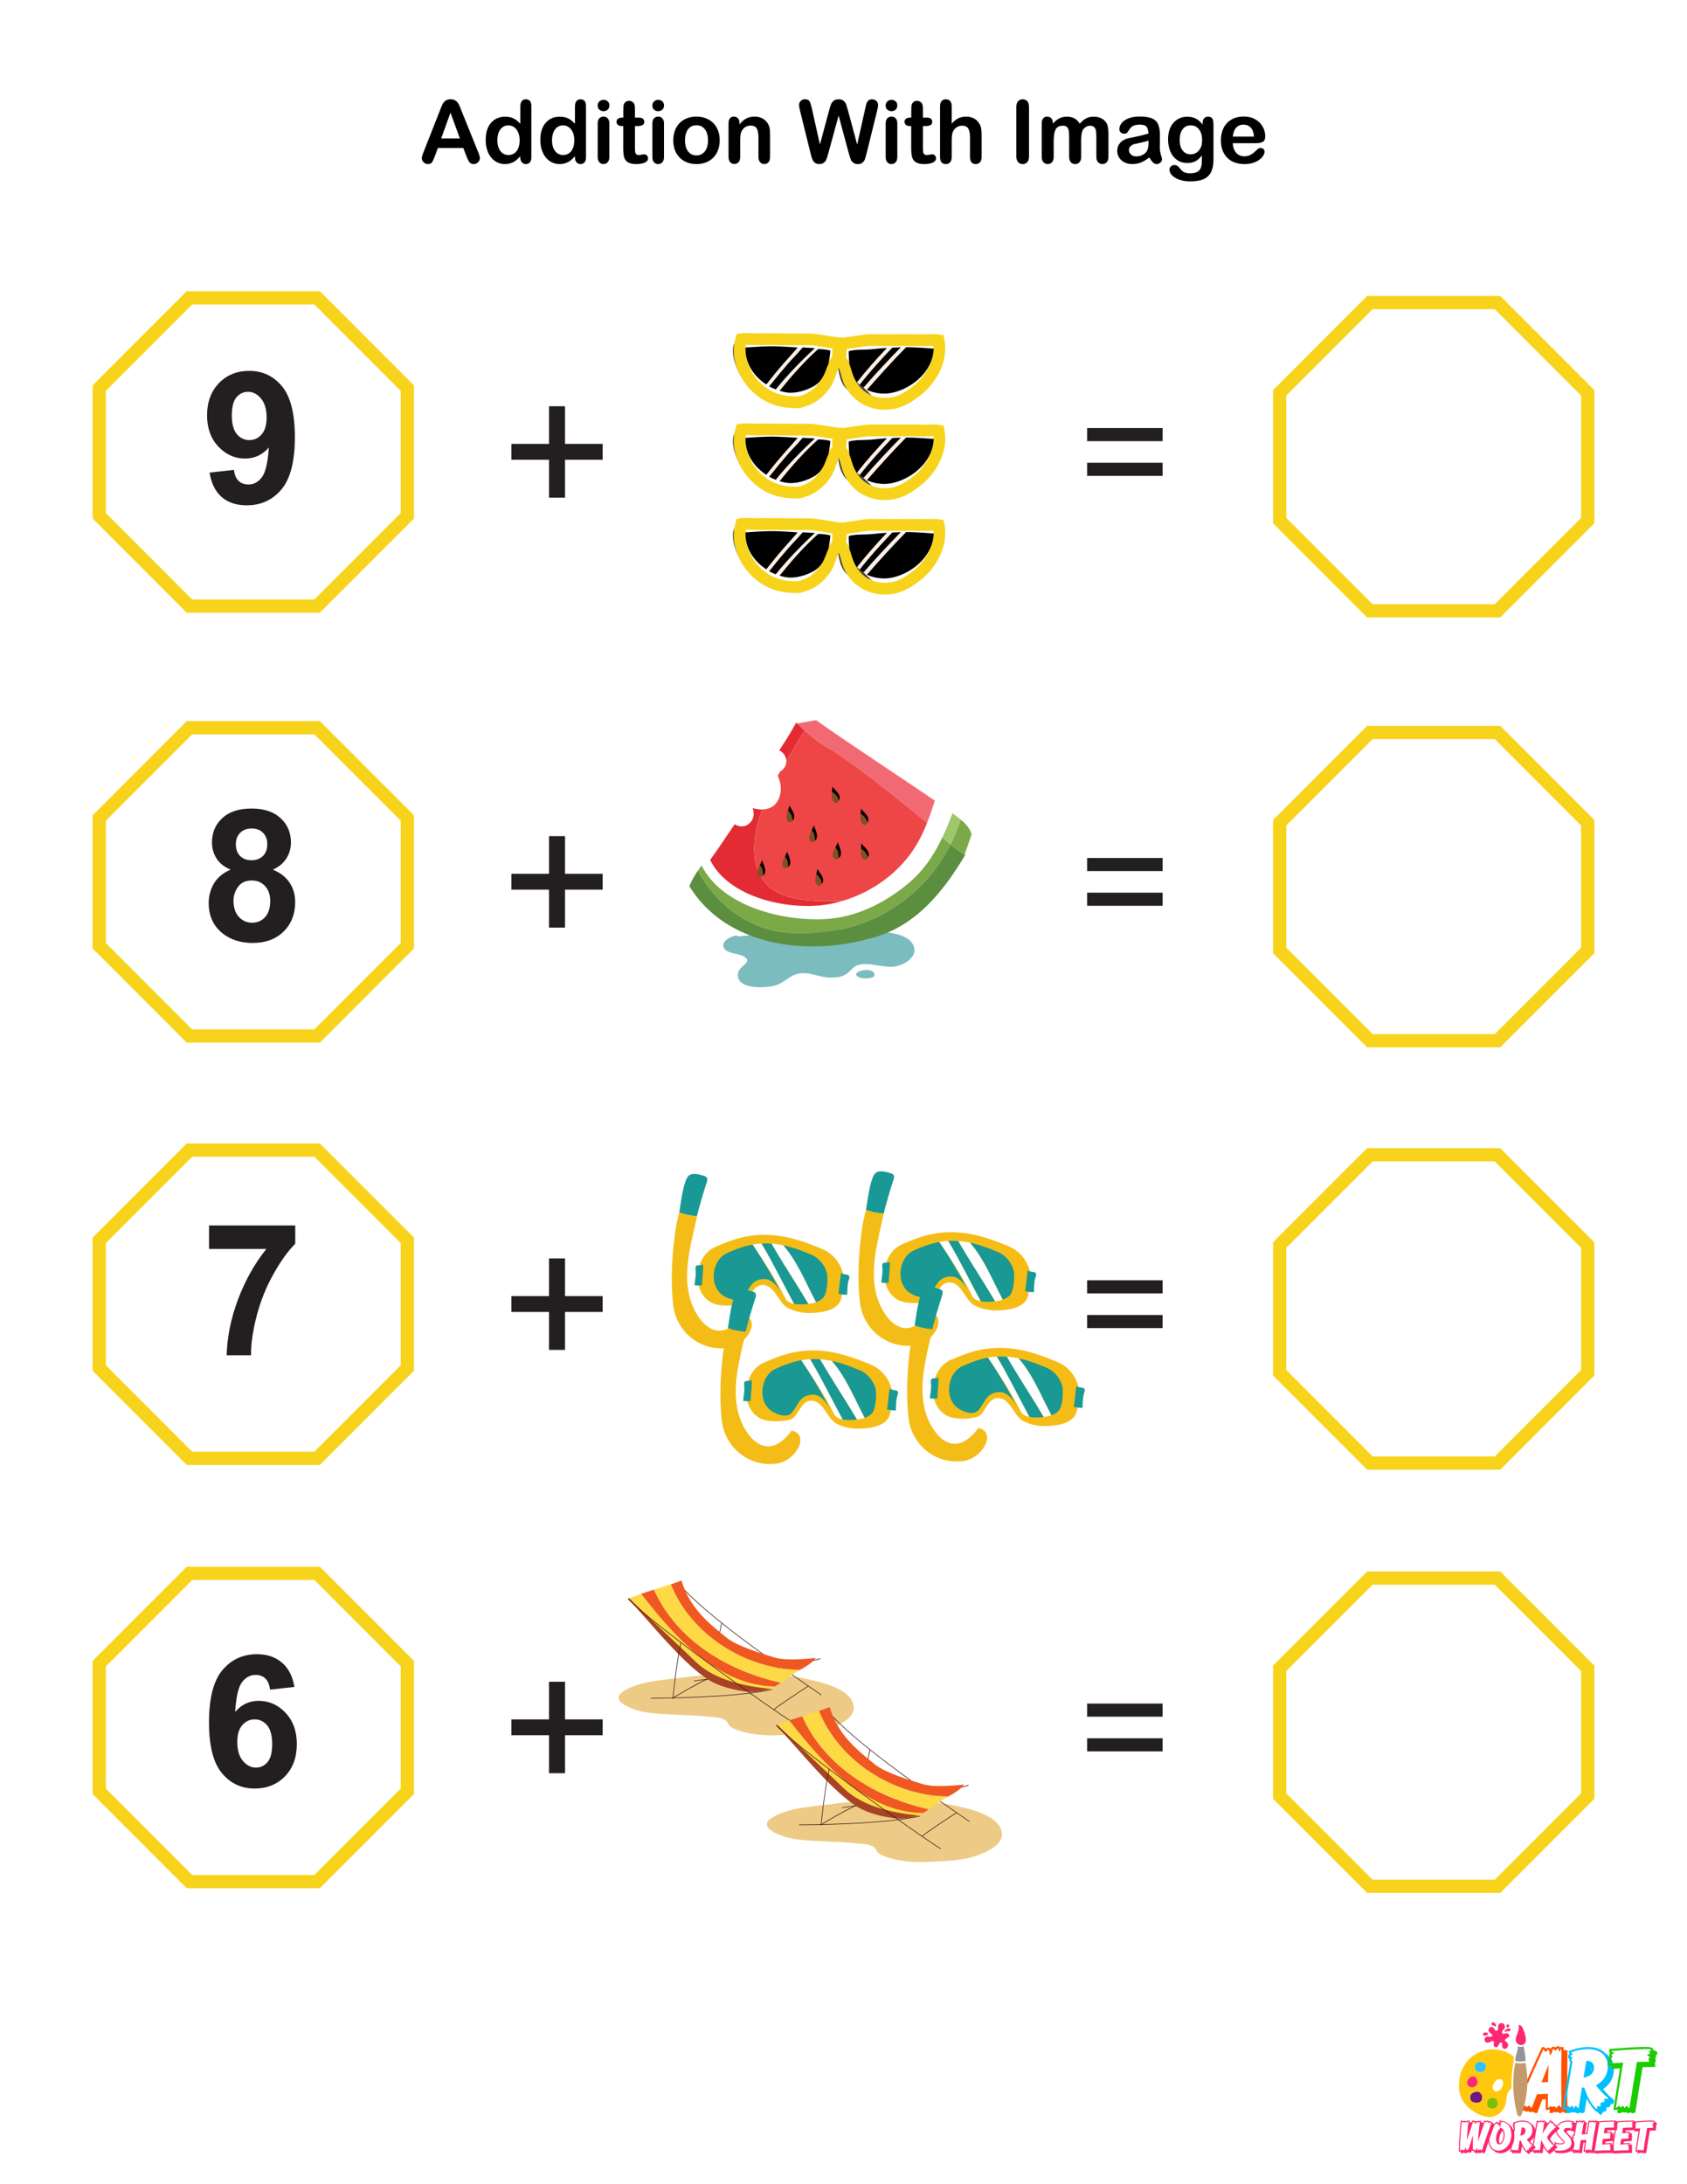 <?xml version="1.0" encoding="UTF-8"?> <svg xmlns="http://www.w3.org/2000/svg" xmlns:xlink="http://www.w3.org/1999/xlink" version="1.1" x="0px" y="0px" viewBox="0 0 612 792" style="enable-background:new 0 0 612 792;" xml:space="preserve"> <style type="text/css"> .st0{fill:#FFFFFF;} .st1{fill:#6D1782;} .st2{fill:#FF5100;} .st3{fill:#00BFFF;} .st4{fill:#1BCC00;} .st5{fill:#FD2873;} .st6{fill:#30C2F6;} .st7{fill:#80BF00;} .st8{fill:#C49A6C;} .st9{fill:#939598;} .st10{fill:#FFC80C;} .st11{fill:#FF266B;} .st12{fill:#231F20;} .st13{fill:#222C5F;} .st14{fill:#DE2532;} .st15{fill:none;stroke:#222E5F;stroke-width:3.838;stroke-miterlimit:10;} .st16{fill:#224184;} .st17{fill:#E02032;} .st18{fill:none;stroke:#DE2432;stroke-width:3.838;stroke-miterlimit:10;} .st19{fill:#288E8E;} .st20{fill:#196967;} .st21{fill:#FFFFFF;stroke:#66471B;stroke-width:0.12;stroke-miterlimit:10;} .st22{fill:#66471B;} .st23{fill:#B9202B;} .st24{fill:#F8F6EF;} .st25{fill:#C5A790;} .st26{fill:#FBFCF8;} .st27{fill:none;stroke:#F38795;stroke-width:4.192;stroke-miterlimit:10;} .st28{fill:#B78C41;} .st29{fill:#D1AA5E;} .st30{fill:#DD6F7F;} .st31{fill:#F38694;} .st32{fill:#84451E;} .st33{fill:#C57F4F;} .st34{fill:#F38795;} .st35{fill:#DC6F80;} .st36{fill:#E8BDD8;} .st37{fill:#815D37;} .st38{fill:#9FCE6B;} .st39{fill:#81AE47;} .st40{fill:#F0E92F;} .st41{fill:#F6AAB7;} .st42{fill:#E83A45;} .st43{fill:#5FC2DA;} .st44{fill:#7BBCBF;} .st45{fill:#9EC76C;} .st46{fill:#7BA947;} .st47{fill:#5B8E3F;} .st48{fill:#F16A73;} .st49{fill:#E32B33;} .st50{fill:#EE4647;} .st51{fill:#834F20;} .st52{fill:none;stroke:#B097C7;stroke-width:4.192;stroke-miterlimit:10;} .st53{fill:#596164;stroke:#8E5A58;stroke-width:0.262;stroke-miterlimit:10;} .st54{fill:#DDB4C3;stroke:#8E5A58;stroke-width:0.262;stroke-miterlimit:10;} .st55{fill:#F4C88A;stroke:#8E5A58;stroke-width:0.262;stroke-miterlimit:10;} .st56{fill:#FFFFFF;stroke:#8E5A58;stroke-width:0.262;stroke-miterlimit:10;} .st57{fill:#F3C5C3;} .st58{fill:#F0E8E8;} .st59{fill:#FAEA86;stroke:#8E5A58;stroke-width:0.262;stroke-miterlimit:10;} .st60{fill:#8BCBEF;stroke:#8E5A58;stroke-width:0.262;stroke-miterlimit:10;} .st61{fill:none;stroke:#F3C5C3;stroke-width:0.524;stroke-miterlimit:10;} .st62{fill:#8E5A58;} .st63{fill:none;stroke:#8E5A58;stroke-width:0.197;stroke-miterlimit:10;} .st64{fill:none;stroke:#8E5A58;stroke-width:0.262;stroke-miterlimit:10;} .st65{fill-rule:evenodd;clip-rule:evenodd;fill:#D4ECF3;} .st66{fill:none;stroke:#FAEA86;stroke-width:0.262;stroke-miterlimit:10;} .st67{fill:none;stroke:#F7E89C;stroke-width:0.131;stroke-miterlimit:10;} .st68{fill:#ED716B;stroke:#8E5A58;stroke-width:0.197;stroke-miterlimit:10;} .st69{fill:none;stroke:#8E5A58;stroke-width:0.524;stroke-miterlimit:10;} .st70{fill:#192218;} .st71{fill:#E2A5CA;stroke:#8E5A58;stroke-width:0.262;stroke-miterlimit:10;} .st72{fill:#F3C5C3;stroke:#8E5A58;stroke-width:0.262;stroke-miterlimit:10;} .st73{fill:#221E1F;} .st74{fill:none;stroke:#221E1F;stroke-width:0.262;stroke-miterlimit:10;} .st75{fill:#4E5657;stroke:#8E5A58;stroke-width:0.262;stroke-miterlimit:10;} .st76{fill:#ED756F;stroke:#8E5A58;stroke-width:0.262;stroke-miterlimit:10;} .st77{fill:#ECD1DE;stroke:#8E5A58;stroke-width:0.262;stroke-miterlimit:10;} .st78{fill:#ECD1DE;} .st79{fill:#596164;stroke:#8E5A58;stroke-width:0.786;stroke-miterlimit:10;} .st80{fill:#F9E984;} .st81{fill:none;stroke:#8E5A58;stroke-width:0.786;stroke-miterlimit:10;} .st82{fill:#FAEA86;} .st83{fill:none;stroke:#DE2532;stroke-width:3.999;stroke-miterlimit:10;} .st84{fill:none;stroke:#202F5F;stroke-width:3.999;stroke-miterlimit:10;} .st85{fill:#FFFFFF;stroke:#66471B;stroke-width:0.133;stroke-miterlimit:10;} .st86{fill:none;stroke:#F7D31B;stroke-width:4.216;stroke-miterlimit:10;} .st87{fill:#3CA448;} .st88{fill:#76BF43;} .st89{fill:#F6BC16;} .st90{fill:#199894;} .st91{fill:#133533;} .st92{fill:#F05822;} .st93{fill:none;stroke:#F7D31B;stroke-width:4.799;stroke-miterlimit:10;} .st94{fill:#F7E8D1;stroke:#8E5A58;stroke-width:0.262;stroke-miterlimit:10;} .st95{fill:#F0C4C5;stroke:#8E5A58;stroke-width:0.262;stroke-miterlimit:10;} .st96{fill:none;stroke:#FCEB58;stroke-width:0.524;stroke-miterlimit:10;} .st97{fill:none;stroke:#739ED2;stroke-width:0.524;stroke-miterlimit:10;} .st98{fill:none;stroke:#8CC268;stroke-width:0.524;stroke-miterlimit:10;} .st99{fill:none;stroke:#FFFFFF;stroke-width:0.524;stroke-miterlimit:10;} .st100{fill:#A2C4E7;stroke:#8E5A58;stroke-width:0.262;stroke-miterlimit:10;} .st101{fill:#F7E294;stroke:#8E5A58;stroke-width:0.262;stroke-miterlimit:10;} .st102{fill:#BFE5EB;stroke:#8E5A58;stroke-width:0.262;stroke-miterlimit:10;} .st103{fill:#EDA3A0;stroke:#8E5A58;stroke-width:0.262;stroke-miterlimit:10;} .st104{fill:#91CEA0;stroke:#8E5A58;stroke-width:0.262;stroke-miterlimit:10;} .st105{fill:none;stroke:#9B4C9C;stroke-width:0.524;stroke-miterlimit:10;} .st106{fill:none;stroke:#ED9141;stroke-width:0.524;stroke-miterlimit:10;} .st107{fill:#A2C4E7;} .st108{fill:#B3D67E;} .st109{fill:#B7E3EF;stroke:#8E5A58;stroke-width:0.262;stroke-miterlimit:10;} .st110{fill:#57C1AD;stroke:#8E5A58;stroke-width:0.262;stroke-miterlimit:10;} .st111{fill:none;stroke:#F9F0A6;stroke-width:0.262;stroke-miterlimit:10;} .st112{fill:none;stroke:#64C094;stroke-width:0.262;stroke-miterlimit:10;} .st113{fill:#ED9021;stroke:#8E5A58;stroke-width:0.262;stroke-miterlimit:10;} .st114{fill:#C7E8EB;stroke:#8E5A58;stroke-width:0.262;stroke-miterlimit:10;} .st115{fill:#F4CBA8;stroke:#8E5A58;stroke-width:0.262;stroke-miterlimit:10;} .st116{fill:#E7A8A7;stroke:#8E5A58;stroke-width:0.262;stroke-miterlimit:10;} .st117{fill:#E5BDD9;stroke:#8E5A58;stroke-width:0.262;stroke-miterlimit:10;} .st118{fill:#C8DDEB;stroke:#8E5A58;stroke-width:0.262;stroke-miterlimit:10;} .st119{fill:none;stroke:#A2C4E7;stroke-width:2.62;stroke-miterlimit:10;} .st120{fill:#8BD1D0;stroke:#8E5A58;stroke-width:0.262;stroke-miterlimit:10;} .st121{fill:#F5C9C7;stroke:#8E5A58;stroke-width:0.262;stroke-miterlimit:10;} .st122{fill:#F0A7A4;stroke:#8E5A58;stroke-width:0.262;stroke-miterlimit:10;} .st123{fill:none;stroke:#AB5CA3;stroke-width:0.524;stroke-miterlimit:10;} .st124{fill:#76BF47;} .st125{fill:#F1EAE3;} .st126{fill:#DD5D57;} .st127{fill:#C16767;} .st128{fill:#F1BDBB;} .st129{fill:#FCEF5A;} .st130{fill:#F7E6A2;} .st131{fill:#5C83BD;} .st132{fill:#F8DC83;} .st133{fill:#90CD9C;} .st134{fill:#EE6D66;} .st135{fill:#F6B877;} .st136{fill:#F7E294;} .st137{fill:#EDA3A0;} .st138{fill:#B098C4;} .st139{fill:#E8A4A3;} .st140{fill:#CFAD81;} .st141{opacity:0.8;} .st142{fill:#F6D0D1;} .st143{fill:#8FCC94;} .st144{fill:#E4C192;} .st145{fill:#D999C1;} .st146{fill:#E79EB6;} .st147{fill:#352D2D;} .st148{fill:#1B242D;} .st149{fill:#66759F;} .st150{fill:#E9C04D;} .st151{fill:#F5D0CE;} .st152{fill:#B26966;} .st153{fill:#CE6863;} .st154{fill:#868488;} .st155{fill:#E2CBB5;} .st156{fill:#DAAD96;} .st157{fill:#CA7470;} .st158{fill:#D99D9D;} .st159{fill:#BB9566;} .st160{fill:#DEA6C5;} .st161{fill:#E68F8B;} .st162{fill:#E27473;} .st163{fill:#E39895;} .st164{fill:#F0C8D3;} .st165{fill:#EED680;} .st166{fill:#F8E99A;} .st167{fill:#CE645F;} .st168{fill:#E9A87A;} .st169{fill:#EEDCA1;} .st170{fill:#9886B7;} .st171{fill:#EDC89B;} .st172{fill:#83ACDB;} .st173{fill:#6A95BF;} .st174{fill:#A390C4;} .st175{fill:#5182A3;} .st176{fill:#719DBA;} .st177{fill:#54A6DC;} .st178{fill:#7E57A3;} .st179{fill:#0B8888;} .st180{fill:#CB6E29;} .st181{fill:#04A3A7;} .st182{fill:#F8A252;} .st183{fill:#6D6146;} .st184{fill:#FDF067;} .st185{fill:#F48020;} .st186{fill:#C4B2B3;} .st187{fill:#F69121;} .st188{fill:#F1B34E;} .st189{fill:#FDDB00;} .st190{fill:#6288A9;} .st191{fill:#F2D7C5;} .st192{fill:#E6C29D;} .st193{fill:#FCEFC1;} .st194{fill:#BE9371;} .st195{fill:#D6AF8D;} .st196{fill:#E4C29D;} .st197{fill:#F16667;} .st198{fill:#895251;} .st199{fill:#6D643A;} .st200{fill:#F89F57;} .st201{fill:#CFB52B;} .st202{fill:#BE9BC8;} .st203{fill:#CACAA6;} .st204{fill:#FAE554;} .st205{fill:#70883F;} .st206{fill:#84A552;} .st207{fill:#6E883E;} .st208{fill:#453A24;} .st209{fill:#DBAA27;} .st210{fill:#31471F;} .st211{fill:#C92D7F;} .st212{fill:#65338E;} .st213{fill:#AAD0EE;} .st214{fill:#F7DE57;} .st215{fill:#ED4A99;} .st216{fill:#F8C4DA;} .st217{fill:#7088C4;} .st218{fill:#D27628;} .st219{fill:#FDDD55;} .st220{fill:#F1C14F;} .st221{fill:#8A5D3B;} .st222{fill:#C01F43;} .st223{fill:#EE385C;} .st224{fill:#EF6387;} .st225{fill:#208943;} .st226{fill:#3BB55D;} .st227{fill:#D6B59C;} .st228{fill:#C5A69E;} .st229{fill:#EDD4BE;} .st230{fill:#FDE744;} .st231{fill:#C9D1B0;} .st232{fill:#95A348;} .st233{fill:#A6CA47;} .st234{fill:#C2DA6D;} .st235{fill:#ECE88C;} .st236{fill:#E3E8CC;} .st237{fill:#0A93B9;} .st238{fill:#38C5F0;} .st239{fill:#03A6DD;} .st240{fill:#768CAF;} .st241{fill:#8C4499;} .st242{fill:#9A509E;} .st243{fill:#853894;} .st244{fill:#31568E;} .st245{fill:#1A305B;} .st246{fill:#203E79;} .st247{fill:#283556;} .st248{fill:#D12227;} .st249{fill:#F5DF2E;} .st250{opacity:0.6;} .st251{fill:#E9E9EB;} .st252{fill:#1E86B6;} .st253{fill:#34A0BF;} .st254{fill:#82CDDE;} .st255{fill:#53BCD4;} .st256{fill:#196F89;} .st257{fill:#D3D987;} .st258{fill:#B8BA67;} .st259{fill:#8E9A4A;} .st260{fill:#626129;} .st261{fill:#4B4D20;} .st262{fill:none;} .st263{opacity:0.7;} .st264{opacity:0.5;} .st265{fill:#5E5833;} .st266{fill:#EACE45;} .st267{fill:#F8EB9F;} .st268{fill:#747E5F;} .st269{fill:#959D80;} .st270{fill:#B3BC99;} .st271{fill:#62694F;} .st272{fill:#312111;} .st273{fill:#1A140E;} .st274{fill:#5D7D6B;} .st275{fill:#B097C7;} .st276{fill:#41B772;} .st277{fill:#AE9831;} .st278{fill:#D7BF31;} .st279{fill:#8ABF3F;} .st280{fill:#D6BF28;} .st281{fill:#A3CD4C;} .st282{fill:#FDE500;} .st283{fill:#D71A67;} .st284{fill:#D1913B;} .st285{fill:#83401D;} .st286{fill:#683213;} .st287{fill:#F071A4;} .st288{fill:#DB5389;} .st289{fill:#FFF1C5;} .st290{fill:#FDEB90;} .st291{fill:#268441;} .st292{fill:#3EB44A;} .st293{fill:#FDEC6D;} .st294{fill:#494141;} .st295{fill:#695D5E;} .st296{fill:none;stroke:#F7D31B;stroke-width:4.266;stroke-miterlimit:10;} .st297{fill:#FFEEE3;} .st298{fill:#EDECED;} .st299{fill:#BFB4B3;} .st300{fill:none;stroke:#000000;stroke-width:0.133;stroke-miterlimit:10;} .st301{fill:#199995;} .st302{fill:#F4BC17;} .st303{fill:#EDCB87;} .st304{fill:#3F1D13;} .st305{fill:#FDDA45;} .st306{fill:#A84324;} .st307{fill:#D6DFDC;} .st308{fill:#F8D31B;} .st309{fill:#96D8EF;} .st310{fill:#D42027;} .st311{fill:#E45064;} .st312{fill:#F7961D;} .st313{fill:#FFC512;} .st314{fill:#BF6CAB;} .st315{fill:#C274AF;} .st316{fill:#992F91;} .st317{fill:#F1A0AE;} .st318{fill:#BC4D63;} .st319{fill:#6897D0;} .st320{fill:#3C80C2;} .st321{fill:#DBA367;} .st322{fill:#F2BC79;} .st323{fill:#A97748;} .st324{fill:#579D79;} .st325{fill:#6AC295;} .st326{fill:#FFF081;} .st327{fill:#DCA327;} .st328{fill:#FDBB11;} .st329{fill:#C14A80;} .st330{fill:#B73137;} .st331{fill:none;stroke:#685275;stroke-width:4.192;stroke-miterlimit:10;} .st332{fill:#977CAA;} .st333{fill:#675074;} .st334{fill:#BDACCD;} .st335{fill:none;stroke:#696159;stroke-width:0.197;stroke-miterlimit:10;} .st336{fill:#2A8896;stroke:#696159;stroke-width:0.197;stroke-miterlimit:10;} .st337{fill:#696159;} .st338{fill:#E88F8B;} .st339{fill:none;stroke:#696159;stroke-width:0.262;stroke-miterlimit:10;} .st340{fill:#B390BD;} .st341{fill:#9EC448;} .st342{fill:#5A9450;} .st343{fill:none;stroke:#5A9450;stroke-width:0.524;stroke-miterlimit:10;} .st344{fill:#A28776;} .st345{fill:#A589BB;} .st346{fill:#7C548A;} .st347{fill:#C8B5D5;} .st348{fill:#84A149;} .st349{fill:#D1DEA7;} .st350{fill:#7D54A1;} .st351{fill:#B280B6;} .st352{fill:#E24643;} .st353{fill:#F6DCB8;} .st354{fill:#DBBD95;} .st355{fill:#353538;} .st356{fill:#F7F7F8;} .st357{fill:#3D79A8;} .st358{fill:#F9F7F2;} .st359{fill:#E99B98;} .st360{fill:#A77449;} .st361{fill:#8C6139;} .st362{fill:#744A26;} .st363{fill:#EBD22A;} .st364{fill:#644724;} .st365{fill:#835F35;} .st366{fill:#FFE841;} .st367{fill:#584126;} .st368{fill:#D88734;} .st369{fill:#EC973A;} .st370{fill:#523614;} .st371{fill:#FBD127;} .st372{fill:#91C741;} .st373{fill:#709D42;} .st374{fill:#BE2A43;} .st375{fill:#271A1A;} .st376{fill:#FDFDF9;} .st377{fill:#C0C0BB;} .st378{fill:#9A2F3B;} .st379{fill:#29190C;} .st380{fill:#704F93;} .st381{fill:#AD4E9C;} .st382{fill:#FFE634;} .st383{fill:#98C93E;} .st384{fill:#D58838;} .st385{fill:#67BC4C;} .st386{fill:#4F9844;} .st387{fill:#AE92C4;} .st388{fill:#8069A6;} .st389{fill:#604282;} .st390{fill:#CF8437;} .st391{fill:#F8FBF2;} .st392{fill:#E89794;} .st393{fill:#89C656;} .st394{fill:#EEA871;} .st395{fill:#E0F1F2;} .st396{fill:#CD539D;} .st397{fill:#811B55;} .st398{fill:#A42371;} .st399{fill:#D0AF5B;} .st400{fill:#CB9F7C;} .st401{fill:#6B4924;} .st402{fill:#7F5836;} .st403{fill:#9E826C;} .st404{fill:#4A4745;} .st405{fill:#232420;} .st406{fill:#DAE196;} .st407{fill:#82AC4A;} .st408{fill:#B4D475;} .st409{fill:#D0D8B4;} .st410{fill:#AAB58A;} .st411{fill:#C7B98E;} .st412{fill:#B2A37A;} .st413{fill:#B3A6C1;} .st414{fill:#8EC979;} .st415{fill:#A4915E;} .st416{fill:#583D17;} .st417{fill:#4B5254;} .st418{fill:#CACCCD;} .st419{fill:#C73B40;} .st420{fill:#E3E2DF;} .st421{fill:#B7BAB9;} .st422{fill:#C43539;} .st423{fill:#6F562C;} .st424{fill:#555A5A;} .st425{fill:#444948;} .st426{fill:#745D31;} .st427{fill:#967A48;} .st428{fill:#F3F2F3;} .st429{fill:#C6C6CC;} .st430{fill:#F6921E;} .st431{fill:#D35935;} .st432{fill:#CC4828;} .st433{fill:#F05A28;} .st434{fill:#6EBC50;} .st435{fill:#E83836;} .st436{fill:#F0BE38;} .st437{fill:#645984;} .st438{fill:#574D75;} </style> <g id="white_bg"> <rect class="st0" width="612" height="792"></rect> </g> <g id="logo"> <g> <rect x="518.4" y="733.28" class="st0" width="93.6" height="58.72"></rect> <g> <path class="st1" d="M536.64,758.6c-0.65-0.46-2.14,0.05-2.76,0.54c-0.75,0.6-0.75,2.1-0.07,2.77c0.17,0.17,0.4,0.27,0.63,0.36 c0.89,0.33,1.99,0.39,2.7-0.24c0.49-0.44,0.7-1.16,0.58-1.81C537.6,759.56,537.18,758.98,536.64,758.6z"></path> <g> <path class="st2" d="M551.59,764.16c-0.03,0-0.03-0.03-0.03-0.06c-0.18,0.09-0.36,0.15-0.61,0.15c-0.15,0-0.52-0.12-1.13-0.46 l0.27-0.64c0.61-1.4,1.22-2.83,1.86-4.26c-0.27-0.18-0.46-0.33-0.46-0.76c0-0.4,0.18-0.61,0.43-0.76 c-0.12-0.15-0.21-0.33-0.21-0.61c0-0.24,0.06-0.43,0.15-0.55c-0.21-0.24-0.3-0.64-0.18-1.34c0.33-0.03,1.22-0.12,1.55-0.15 c0.33-0.03,0.21-0.03,0.55-0.06c1.79-4.02,3.8-8.46,5.63-12.41c0.97,0,1.25,0.3,1.43,0.7c0.24-0.24,0.52-0.43,0.88-0.43 c0.43,0,0.67,0.18,0.85,0.46c0.21-0.49,0.49-0.85,1-0.85c0.37,0,0.55,0.15,0.73,0.33c0.21-0.27,0.46-0.49,0.85-0.49 c0.37,0,0.58,0.15,0.73,0.37c0.15-0.06,0.33-0.09,0.55-0.09l0.79,0.06v1.06c0.03,0.03,0.06,0.06,0.09,0.12 c0.12-0.06,0.3-0.09,0.55-0.09l0.79,0.06c-0.06,3.5-0.09,7.79-0.09,11.35s0.03,7.88,0.09,11.41c-1.22,0-1.46-0.3-1.67-0.64 c-0.3,0.33-0.58,0.64-1.03,0.64c-0.46,0-0.67-0.24-0.82-0.49c-0.18,0.09-0.4,0.21-0.67,0.21c-0.27,0-0.43-0.06-0.58-0.15 c-0.24,0.21-0.64,0.43-1.7,0.43v-1.37c-0.27,0.12-0.7,0.21-1.43,0.21v-3.86c-0.37,0.03-0.76,0.06-1.25,0.09 c-0.3,0.79-0.61,1.64-0.91,2.43c-0.24,0.67-0.67,1.83-0.91,2.49c-1.03,0-1.43-0.27-1.67-0.58c-0.18,0.15-0.4,0.27-0.7,0.27 c-0.46,0-0.64-0.18-0.79-0.4c-0.18,0.09-0.4,0.18-0.64,0.18c-0.52,0-0.76-0.18-0.91-0.46c-0.15,0.09-0.33,0.15-0.58,0.15 c-0.18,0-0.55-0.12-1.16-0.46L551.59,764.16z M551.86,763.04c0.4,0,0.12,0.76,0.58,0.76c0.24,0,0.58-0.24,0.85-0.24 c0.4,0,0.3,0.46,0.58,0.46s0.58-0.52,0.91-0.52c0.43,0,0.21,0.82,0.94,0.82c0.61-1.61,1.19-3.26,1.83-4.9 c1.37-0.09,2.77-0.15,3.99-0.21c-0.03,1.7-0.03,3.44-0.03,5.11c0.43,0,0.7-0.61,1-0.61c0.24,0,0.24,0.33,0.52,0.33 c0.24,0,0.46-0.3,0.79-0.3c0.43,0,0.49,0.58,0.7,0.58c0.27,0,0.73-0.88,1.1-0.88c0.4,0,0.64,0.88,0.85,0.88 c-0.12-7.03-0.12-14.27,0-21.29c-0.55-0.09-0.33,0.91-0.67,0.91c-0.36,0-0.36-1.19-0.64-1.19c-0.21,0-0.64,0.82-0.94,0.82 c-0.27,0-0.43-0.67-0.64-0.67c-0.43,0-0.67,2.22-1.13,2.22c-0.4,0-0.24-1.83-0.73-1.83c-0.3,0-0.73,0.67-1.06,0.67 c-0.43,0-0.46-0.94-0.76-0.94c-1.89,4.11-3.77,8.24-5.6,12.38c-0.67,0.06-1.31,0.12-1.98,0.18c-0.03,0.18,0.91,0.49,0.91,0.67 c0,0.18-0.76,0.27-0.76,0.52s0.82,0.4,0.82,0.64c0,0.3-1.03,0.52-1.03,0.73c0,0.15,0.73,0.24,0.46,0.88 c-0.64,1.49-1.28,2.98-1.92,4.44C551.19,763.67,551.49,763.04,551.86,763.04z M561.78,748.71c-0.09,2.07-0.15,4.14-0.18,6.24 c-0.79,0.03-1.58,0.12-2.37,0.15C560.04,752.97,560.92,750.81,561.78,748.71z"></path> <path class="st3" d="M568.29,766.17l0.12-0.82c0.03-0.15,0.03-0.3,0.06-0.46c-0.18,0.09-0.4,0.18-0.7,0.18l-0.91-0.06l0.12-0.82 c0.88-5.93,1.79-11.38,2.68-16.52c-0.21-0.21-0.43-0.4-0.43-0.85c0-0.15,0.03-0.27,0.06-0.37c-0.27-0.12-0.46-0.33-0.46-0.79 c0-0.4,0.24-0.67,0.58-0.91c-0.15-0.21-0.27-0.49-0.4-0.91c2.13-0.97,4.9-1.58,7.06-1.58c2.8,0,4.96,0.82,6.33,2.31 c1.98,1.19,3.07,3.19,3.07,5.84c0,3.01-1.52,5.6-3.92,7.09c1.03,1.37,2.74,3.07,3.95,3.95l0.03,0.46c0,0.82-0.4,1.06-0.97,1.06 c-0.12,0-0.21-0.03-0.3-0.06v0.15c0,0.64-0.24,1.1-1.31,1.1h-0.18c0,0.06,0.03,0.15,0.03,0.21c0,1.06-0.03,1.34-1.25,1.34 c-0.06,0.3-0.27,0.7-0.85,1.25c-0.43-0.33-0.88-0.76-1.31-1.25c-0.03,0.03-0.06,0.06-0.09,0.12c-1.37-1.1-2.65-2.83-3.71-4.81 c-0.24,1.67-0.52,3.41-0.76,4.96c-0.43,0.18-0.7,0.27-0.88,0.27c-0.4,0-0.64-0.15-0.82-0.37c-0.18,0.24-0.43,0.43-0.79,0.43 c-0.46,0-0.67-0.18-0.82-0.46c-0.15,0.09-0.33,0.18-0.58,0.18c-0.37,0-0.58-0.12-0.73-0.27c-0.24,0.24-0.52,0.46-1,0.46 L568.29,766.17z M567.8,764.31c0.46,0,0.7-0.7,1.09-0.7c0.33,0,0.27,0.52,0.61,0.52c0.33,0,0.55-0.58,0.82-0.58 c0.33,0,0.3,0.85,0.58,0.85c0.27,0,0.46-0.82,0.76-0.82c0.36,0,0.49,1,1.06,0.73c0.37-2.46,0.76-4.93,1.16-7.36 c0.27,0.03,0.61,0.03,0.88,0.03c1,3.35,2.74,6.42,4.47,7.82c0.37-0.37-0.06-1.1,0.43-1.1c0.18,0,0.49,0.12,0.7,0.12 c0.15,0,0.27-0.06,0.27-0.3c0-0.4-0.3-1.28,0.88-1.28c1.1,0,0.18-0.79,0.64-1.19c0.09-0.09,0.21-0.12,0.33-0.12 c0.24,0,0.49,0.12,0.64,0.12c0.15,0,0.24-0.09,0.21-0.36c-1.31-0.94-3.38-3.13-4.32-4.59c2.59-1.28,4.26-3.8,4.26-6.84 c0-3.89-2.71-6.24-7.21-6.24c-2.07,0-4.47,0.49-6.14,1.25c0.12,0.4,0.73,0.24,0.73,0.43c0,0.24-1.06,0.73-1.06,0.97 c0,0.21,0.88,0.03,0.88,0.37c0,0.24-0.49,0.49-0.49,0.79c0,0.27,0.43,0.3,0.46,0.76C569.53,752.78,568.62,758.29,567.8,764.31z M575.5,747.22c1.83,0.09,2.77,0.94,2.77,2.49c0,1.95-1.52,3.38-3.8,3.62C574.8,751.26,575.16,749.22,575.5,747.22z M577.5,749.71v-0.21c-0.09,0.43-0.15,0.85-0.24,1.28C577.41,750.47,577.5,750.11,577.5,749.71z"></path> <path class="st4" d="M599.68,749.5c-1.25,0-2.1,0-3.77,0.06c-0.91,5.26-1.83,10.92-2.65,16.43c-0.43,0.18-0.7,0.27-0.88,0.27 c-0.43,0-0.67-0.18-0.85-0.4c-0.18,0.21-0.4,0.36-0.76,0.36c-0.4,0-0.64-0.15-0.76-0.4c-0.18,0.12-0.37,0.21-0.64,0.21 c-0.37,0-0.58-0.12-0.73-0.27c-0.24,0.24-0.52,0.46-1,0.46l-0.91-0.06c0.06-0.43,0.12-0.85,0.18-1.31 c-0.18,0.12-0.4,0.21-0.7,0.21l-0.91-0.06c0.73-4.81,1.61-10.22,2.4-15.03c-1.06,0.09-2.22,0.15-3.1,0.24 c0-0.64,0.06-1.03,0.18-1.28c-0.58,0.03-1.13,0.09-1.61,0.12c0-1.28,0.27-1.52,0.61-1.79c0.03,0,0.06-0.06,0.09-0.06 c-0.12-0.15-0.24-0.33-0.24-0.67c0-0.4,0.21-0.64,0.43-0.85c-0.12-0.15-0.21-0.37-0.21-0.64s0.09-0.49,0.24-0.64 c-0.18-0.18-0.3-0.4-0.3-0.73l0.06-0.7c0.46-0.03,1.55-0.12,2.01-0.15c3.56-0.27,7.33-0.58,10.86-0.58h0.64 c1.03,0,2.43,0.12,2.43,1.1v0.12c0.76,0.09,1.43,0.36,1.43,1.03c0,0.49-0.24,0.67-0.55,0.82c0.06,0.09,0.09,0.21,0.09,0.37 c0,0.36-0.15,0.58-0.33,0.76c0.12,0.15,0.24,0.4,0.24,0.7c0,0.43-0.15,0.61-0.33,0.76c0.06,0.24,0.12,0.64,0.12,1.58H599.68z M598.04,746.61c0-0.4,0.43-0.3,0.43-0.61c0-0.43-0.91-0.52-0.91-0.79s1-0.3,1-0.67c0-0.18-0.3-0.37-0.3-0.58 c0-0.36,0.76-0.36,0.76-0.61c0-0.43-1.98-0.33-2.31-0.33c-3.99,0-8.18,0.37-12.17,0.67c-0.06,0.37,1,0.52,1,0.76 c0,0.21-0.94,0.3-0.94,0.61c0,0.21,0.36,0.43,0.36,0.67c0,0.33-0.58,0.58-0.58,0.82c0,0.21,0.4,0.3,0.4,0.64 c0,0.46-0.85,0.82-0.85,1.06c1.73-0.15,3.38-0.24,4.9-0.33c-0.91,5.32-1.79,10.83-2.65,16.4c0.52,0,0.76-0.7,1.16-0.7 c0.33,0,0.27,0.52,0.61,0.52c0.33,0,0.55-0.58,0.82-0.58c0.33,0,0.3,0.76,0.58,0.76c0.27,0,0.46-0.73,0.76-0.73 c0.37,0,0.49,1,1.06,0.73c0.85-5.66,1.73-11.26,2.68-16.64c1.67-0.06,3.16-0.09,4.41-0.09 C598.25,746.88,598.04,746.88,598.04,746.61z"></path> </g> <path class="st5" d="M532.64,756.37c0.43,0.5,1.16,0.64,1.8,0.51c0.9-0.2,1.68-1.01,1.64-1.93c-0.01-0.27-0.09-0.54-0.17-0.8 C534.93,750.98,530.83,754.26,532.64,756.37z"></path> <path class="st6" d="M537.56,747.67c-1.52-0.4-3.11,0.94-2.44,2.55c0.35,0.85,1.35,1.36,2.25,1.2c0.9-0.16,1.65-0.96,1.78-1.87 c0.03-0.2,0.03-0.41-0.02-0.61C538.97,748.25,538.25,747.85,537.56,747.67z"></path> <path class="st7" d="M540.55,760.84c-0.61,0.27-1.03,0.89-1.12,1.54c-0.23,1.62,1.09,2.56,2.58,2.22 C544.63,764.02,543.33,759.59,540.55,760.84z"></path> <path class="st8" d="M553.44,748c-0.08,0.03-0.16,0.05-0.25,0.06l-0.33,0.03c-0.52,0.04-1.05,0.09-1.59,0.09 c-0.15,0-0.3-0.01-0.44-0.02c-0.33-0.02-0.66-0.05-0.99-0.12c-0.06-0.01-0.11-0.03-0.16-0.05c-0.54,2.74-0.77,5.61-0.71,8.49 c0.07,3.36,0.54,6.73,1.36,9.86c0.07,0.26,0.14,0.52,0.3,0.73s0.41,0.38,0.67,0.34c0.41-0.05,0.63-0.5,0.76-0.9 c1.13-3.32,1.85-6.99,2.02-10.5C554.22,753.22,553.84,750.65,553.44,748z"></path> <path class="st9" d="M553.18,744.57c-0.02-0.11-0.04-0.23-0.06-0.34c-0.08-0.49-0.17-0.99-0.23-1.49l-0.01-0.1 c-0.03-0.23-0.06-0.45-0.09-0.67c-0.3,0.14-0.62,0.21-0.96,0.21c-0.27,0-0.54-0.04-0.82-0.13c-0.1-0.03-0.19-0.07-0.28-0.11 c-0.03,0.2-0.07,0.41-0.1,0.62c-0.09,0.59-0.18,1.2-0.35,1.8l-0.09,0.29c-0.03,0.09-0.05,0.18-0.08,0.26 c-0.15,0.52-0.29,1.02-0.36,1.54c-0.03,0.22-0.04,0.44-0.04,0.67c0,0.07,0.03,0.13,0.08,0.19c0.04,0.05,0.1,0.09,0.16,0.1 c0.17,0.04,0.33,0.05,0.5,0.07c0.76,0.09,1.53,0.03,2.33-0.04l0.33-0.03c0.09-0.01,0.15-0.05,0.2-0.1 c0.07-0.08,0.11-0.19,0.11-0.3C553.44,746.2,553.32,745.37,553.18,744.57z"></path> <path class="st10" d="M538.55,743.52c-1.03,0.31-2.06,0.65-3,1.19c-2.48,1.41-3.81,3.09-5.09,5.62c-0.97,1.91-1.1,3.92-1.19,6.01 c-0.09,2.21,0.67,4.43,1.97,6.21c1,1.36,2.3,2.47,3.76,3.33c0.88,0.52,1.81,0.94,2.77,1.27c0.76,0.26,1.56,0.47,2.36,0.5 c1.55,0.05,3.1-0.59,4.22-1.67c1.12-1.08,1.83-2.56,2.06-4.09c0.11-0.75,0.12-1.52,0.31-2.26c0.2-0.75,0.61-1.45,1.16-1.99 c0.16-0.16,0.32-0.32,0.48-0.48c-0.12-3.36,0.14-6.68,0.79-9.75c-0.03-0.08-0.05-0.17-0.05-0.26c-0.01-0.44,0.05-0.86,0.13-1.27 C546.6,743.37,541.8,742.54,538.55,743.52z M535.91,754.14c0.08,0.26,0.16,0.53,0.17,0.8c0.04,0.92-0.74,1.73-1.64,1.93 c-0.64,0.14-1.37-0.01-1.8-0.51C530.83,754.26,534.93,750.98,535.91,754.14z M537.13,762.02c-0.71,0.63-1.81,0.57-2.7,0.24 c-0.23-0.08-0.45-0.19-0.63-0.36c-0.68-0.67-0.68-2.17,0.07-2.77c0.61-0.49,2.11-1,2.76-0.54c0.54,0.38,0.95,0.96,1.07,1.61 C537.83,760.86,537.63,761.58,537.13,762.02z M539.16,749.54c-0.14,0.91-0.88,1.71-1.78,1.87c-0.9,0.16-1.9-0.35-2.25-1.2 c-0.67-1.61,0.92-2.95,2.44-2.55c0.69,0.18,1.41,0.58,1.58,1.27C539.19,749.14,539.19,749.34,539.16,749.54z M542.01,764.61 c-1.49,0.33-2.81-0.6-2.58-2.22c0.09-0.66,0.52-1.27,1.12-1.54C543.33,759.59,544.63,764.02,542.01,764.61z M544.28,757.71 c-0.11,0.1-0.25,0.2-0.41,0.29c-0.57,0.33-1.37,0.56-1.88,0.06c-0.53-0.52-0.58-1.4-0.35-2.07c0.23-0.67,0.7-1.22,1.22-1.69 c0.84-0.76,2.3-0.53,2.43,0.74C545.4,756.03,545.03,757.04,544.28,757.71z"></path> <path class="st5" d="M546.45,737.23c-0.43-0.02-1.66,0.86-1.54-0.51c0.04-0.45,0.89-0.96,0.99-1.52c0.28-1.57-1.63-2.31-2.35-0.8 c-0.27,0.57,0.26,1.54-0.42,1.89c-0.88,0.45-0.95-0.8-1.45-1.11c-0.46-0.29-1.06-0.24-1.41,0.21c-0.66,0.86-0.09,1.55,0.62,2 c0.21,0.13,0.44,0.29,0.48,0.53c0.05,0.29-0.22,0.55-0.5,0.62c-0.28,0.07-0.58,0-0.87-0.06c-0.9-0.18-1.82,0.68-1.32,1.63 c0.32,0.62,1.03,0.64,1.62,0.46c0.52-0.16,1.25-1.05,1.73-0.04c-0.04-0.08-0.19,0.96-0.2,0.96c0.09,0.45,0.37,0.81,0.82,0.85 c0.85,0.08,0.79-0.71,1.16-1.18c0.26-0.33,0.71-0.91,1.07-0.3c0.13,0.22,0.13,0.49,0.11,0.74c-0.02,0.25-0.04,0.51,0.04,0.75 c0.16,0.46,0.74,0.69,1.19,0.54c0.75-0.26,1.14-1.54,0.62-2.16c-0.18-0.22-0.47-0.33-0.67-0.52c-0.4-0.38-0.11-0.82,0.27-1.06 c0.42-0.27,1.04-0.36,1.04-1C547.5,737.57,546.95,737.25,546.45,737.23z"></path> <path class="st5" d="M547.44,735.49c-0.32,0.05-0.64,0.13-0.92,0.3c-0.22,0.14-0.62,0.46-0.68,0.73 c-0.03,0.14,0.08,0.31,0.22,0.29c0.1-0.01,0.17-0.11,0.25-0.17c0.42-0.3,0.97,0.07,1.39-0.18 C548.11,736.22,547.96,735.41,547.44,735.49z"></path> <path class="st5" d="M547.12,735.11c0.12-0.05,0.23-0.14,0.3-0.26c0.15-0.26,0.06-0.56-0.16-0.75c-0.35-0.3-0.8,0.24-0.79,0.57 c0,0.11,0.02,0.22,0.08,0.31C546.67,735.18,546.93,735.19,547.12,735.11z"></path> <path class="st5" d="M541.26,734.28c0.09,0.06,0.21,0.07,0.32,0.08c0.14,0.02,0.28,0.07,0.4,0.15c0.11,0.08,0.19,0.2,0.31,0.27 c0.17,0.1,0.49-0.03,0.46-0.25c-0.04-0.37-0.23-0.72-0.52-0.96c-0.27-0.22-0.76-0.48-1.02-0.12c-0.09,0.12-0.12,0.28-0.12,0.43 C541.09,734.04,541.13,734.2,541.26,734.28z"></path> <path class="st5" d="M538.76,738.1c0.29-0.05,0.66-0.13,0.93-0.27c0.2-0.1,0.24-0.39,0.11-0.56c-0.05-0.07-0.13-0.12-0.2-0.16 c-0.16-0.07-0.36-0.09-0.52-0.12c-0.22-0.03-0.45-0.04-0.66,0.05c-0.29,0.12-0.55,0.52-0.38,0.83 C538.17,738.15,538.5,738.15,538.76,738.1z"></path> <path class="st5" d="M553.12,737.35c-0.32-1.1-0.72-2.47-1.67-3.03c-0.06-0.03-0.13-0.05-0.21-0.05c-0.1,0-0.2,0.03-0.27,0.08 c-0.07,0.05-0.09,0.12-0.07,0.22c0.05,0.2,0.08,0.37,0.12,0.54l0.01,0.05l-0.01,0.05c-0.1,0.73-0.27,1.41-0.51,2.06 c-0.05,0.13-0.1,0.26-0.15,0.4c-0.33,0.83-0.66,1.7-0.42,2.53c0.07,0.25,0.21,0.47,0.39,0.67c0.08,0.09,0.17,0.17,0.27,0.25 c0.09,0.07,0.19,0.13,0.29,0.18c0.11,0.06,0.23,0.11,0.35,0.15c0.52,0.17,1.03,0.11,1.44-0.13c0.05-0.03,0.11-0.05,0.16-0.09 c0.04-0.03,0.08-0.08,0.12-0.11c0.09-0.09,0.18-0.19,0.25-0.3c0.44-0.68,0.45-1.74,0-3.23L553.12,737.35z"></path> <g> <path class="st11" d="M529.92,780.37v-0.32c-0.12,0.07-0.33,0.14-0.72,0.2l0.02-0.45c0.09-3.35,0.34-7.26,0.71-10.85l0.35-0.02 c0.24,0,0.33,0.11,0.45,0.23c0.01,0.03,0.03,0.04,0.03,0.04c0.02,0,0.05-0.03,0.08-0.04c0.11-0.09,0.21-0.17,0.39-0.17 c0.21,0,0.3,0.09,0.41,0.21c0.09-0.09,0.21-0.15,0.39-0.15c0.11,0,0.18,0.01,0.22,0.04c0.12-0.09,0.32-0.18,0.89-0.18 c-0.03,0.26-0.06,0.48-0.07,0.69c0.12-0.07,0.35-0.12,0.78-0.12c-0.03,0.16-0.05,0.32-0.06,0.47c0.14-0.41,0.26-0.8,0.38-1.14 c0.38,0.09,0.53,0.2,0.62,0.3c0.06-0.03,0.14-0.06,0.24-0.06c0.2,0,0.32,0.07,0.38,0.18c0.07-0.07,0.18-0.13,0.32-0.13 c0.11,0,0.18,0.02,0.24,0.06c0.07-0.08,0.16-0.14,0.33-0.14c0.12,0,0.21,0.03,0.27,0.08c0.15-0.08,0.36-0.12,0.74-0.12 c-0.02,0.18-0.04,0.41-0.07,0.66c0.02,0.01,0.03,0.01,0.05,0.03c0.13-0.07,0.36-0.12,0.74-0.12c-0.03,0.2-0.06,0.48-0.09,0.78 c0.15-0.47,0.32-0.93,0.48-1.4c0.48,0,0.59,0.09,0.69,0.2c0.01,0.02,0.04,0.03,0.03,0.03c0.03,0,0.09-0.04,0.14-0.08 c0.12-0.08,0.23-0.15,0.39-0.15c0.26,0,0.36,0.12,0.42,0.27c0.08-0.03,0.15-0.04,0.26-0.04c0.21,0,0.32,0.07,0.39,0.17h0.09 c0.12,0,0.33,0.07,0.69,0.35l-0.09,0.23h0.09c0.14,0,0.33,0.07,0.71,0.33c-1.22,3.33-2.46,6.95-3.65,10.54 c-0.53,0-0.72-0.15-0.81-0.32c-0.07,0.04-0.16,0.08-0.27,0.08c-0.09,0-0.15-0.02-0.21-0.04c-0.11,0.17-0.24,0.29-0.45,0.29 c-0.29,0-0.41-0.18-0.48-0.41c-0.18,0.24-0.39,0.47-0.63,0.47c-0.3,0-0.42-0.17-0.47-0.38c-0.12,0.03-0.29,0.06-0.51,0.06 c0-0.11-0.01-0.21-0.01-0.33c-0.09-0.07-0.15-0.17-0.18-0.29c-0.12,0.03-0.27,0.04-0.51,0.04c0-0.14-0.02-0.27-0.02-0.44 c-0.12,0.36-0.25,0.72-0.38,1.04l-0.29,0.02c-0.2,0-0.32-0.06-0.39-0.13c-0.09,0.04-0.18,0.09-0.3,0.09 c-0.17,0-0.29-0.04-0.36-0.12c-0.13,0.21-0.3,0.38-0.54,0.38c-0.2,0-0.32-0.06-0.38-0.15c-0.06,0.03-0.14,0.05-0.23,0.05 c-0.16,0-0.27-0.06-0.35-0.14c-0.12,0.11-0.32,0.23-0.86,0.3L529.92,780.37z M530.07,779.47c0.13,0,0.18,0.24,0.33,0.24 c0.2,0,0.2-0.35,0.34-0.35c0.17,0,0.06,0.45,0.26,0.45c0.33,0,0.56-1.23,0.74-1.23c0.15,0-0.18,0.98,0.17,0.98 c0.12,0,0.24-0.14,0.38-0.14c0.16,0,0.09,0.18,0.32,0.18c0.71-1.77,1.19-3.63,1.79-5.43c-0.12,1.76-0.13,3.74-0.04,5.39 c0.18,0,0.24-0.24,0.36-0.24c0.17,0,0.08,0.56,0.26,0.56c0.23,0,0.68-0.95,0.81-0.95c0.12,0,0.09,0.89,0.3,0.89 c0.16,0,0.29-0.51,0.42-0.51c0.09,0,0.09,0.27,0.24,0.27c0.14,0,0.29-0.2,0.44-0.2c0.24,0,0.03,0.44,0.38,0.44 c1.19-3.59,2.25-6.68,3.47-10.01c-0.12-0.08-0.2-0.11-0.24-0.11c-0.11,0-0.15,0.07-0.24,0.07c-0.08,0-0.09-0.04-0.11-0.09 l-0.03-0.06c-0.02-0.04-0.03-0.09-0.11-0.09c-0.18,0-0.23,0.21-0.38,0.21c-0.23,0-0.15-0.44-0.3-0.44 c-0.12,0-0.3,0.23-0.53,0.23c-0.24,0-0.3-0.23-0.45-0.23c-0.92,2.58-1.74,5.03-2.46,7.26c0.06-2.42,0.42-4.94,0.68-7.22 c-0.2,0-0.3,0.35-0.41,0.35c-0.09,0-0.07-0.3-0.18-0.3c-0.12,0-0.2,0.23-0.35,0.23c-0.12,0-0.14-0.15-0.23-0.15 c-0.09,0-0.27,0.74-0.47,0.74c-0.15,0-0.03-0.78-0.22-0.78c-0.09,0-0.15,0.2-0.3,0.2c-0.21,0-0.2-0.33-0.32-0.36 c-0.74,2.24-1.4,4.5-2.18,6.74c0.04-2.06,0.21-4.34,0.5-6.71c-0.23,0-0.3,0.26-0.47,0.26c-0.11,0-0.11-0.12-0.22-0.12 c-0.18,0-0.26,0.23-0.42,0.23c-0.18,0-0.25-0.29-0.38-0.29s-0.26,0.23-0.47,0.23c-0.25,0-0.33-0.29-0.47-0.29 c-0.38,3.59-0.6,7.16-0.69,10.51C529.8,779.79,529.91,779.47,530.07,779.47z M540.76,769.54l-0.03-0.06 C540.74,769.49,540.76,769.52,540.76,769.54z M541.46,770.11l-0.03-0.06C541.45,770.06,541.45,770.08,541.46,770.11z"></path> <path class="st11" d="M539.89,775.69c0-2.25,0.96-4.5,2.37-5.81c0.03-0.02,0.07-0.04,0.11-0.07c0.23-0.2,0.5-0.45,0.77-0.45 c0.12,0,0.23,0.04,0.33,0.14c0.07,0.09,0.12,0.2,0.12,0.3c0.11,0,0.18,0.03,0.24,0.06c0-0.17,0.06-0.27,0.17-0.33 c-0.08-0.14-0.12-0.32-0.12-0.59c1.46,0,2.64,0.47,3.47,1.31c1.31,0.83,2.04,2.33,2.04,4.31c0,3.51-2.19,6.21-5.04,6.21 c-1.08,0-1.97-0.38-2.61-1.07C540.56,779.01,539.89,777.6,539.89,775.69z M544.26,771.05c-0.27,0-0.35-0.04-0.35-0.09 c0-0.06,0.2-0.26,0.2-0.35c0-0.04-0.03-0.04-0.09-0.04c-0.13,0-0.41,0.09-0.56,0.09c-0.05,0-0.09-0.02-0.09-0.06 c0-0.12,0.24-0.3,0.24-0.39c0-0.04-0.04-0.06-0.12-0.06c-0.13,0-0.33,0.04-0.47,0.04c-0.06,0-0.11-0.01-0.11-0.04 c0-0.09,0.39-0.27,0.27-0.39c-0.12-0.12-0.47,0.23-0.68,0.41c-1.34,1.23-2.25,3.38-2.25,5.52c0,2.55,1.29,4.13,3.36,4.13 c2.64,0,4.67-2.54,4.67-5.84c0-2.9-1.55-4.67-4.05-4.67c0,0.18,0.66,0.23,0.66,0.32c0,0.11-0.71,0.12-0.71,0.23 c0,0.11,0.54,0.23,0.54,0.32c0,0.11-0.56,0.18-0.56,0.33c0,0.09,0.24,0.17,0.39,0.32C544.8,771.01,544.53,771.05,544.26,771.05z M545.82,774.12c0,1.89-0.86,3.45-1.91,3.45c-0.72,0-1.17-0.77-1.17-2c0-1.52,0.68-3.17,1.62-4.01 C545.32,771.83,545.82,772.69,545.82,774.12z M545.44,774.12c0-0.65-0.11-1.14-0.33-1.52c-0.77,0.83-1.29,2.24-1.29,3.54 c0,0.42,0.05,0.78,0.15,1.05C544.78,777.12,545.44,775.77,545.44,774.12z"></path> <path class="st11" d="M548.5,780.73l0.06-0.41c0.02-0.07,0.02-0.15,0.03-0.22c-0.09,0.04-0.2,0.09-0.35,0.09l-0.45-0.03 l0.06-0.41c0.44-2.93,0.89-5.61,1.32-8.15c-0.11-0.11-0.21-0.2-0.21-0.42c0-0.08,0.02-0.14,0.03-0.18 c-0.14-0.06-0.23-0.17-0.23-0.39c0-0.2,0.12-0.33,0.29-0.45c-0.07-0.11-0.13-0.24-0.2-0.45c1.05-0.48,2.42-0.78,3.48-0.78 c1.38,0,2.45,0.41,3.12,1.14c0.98,0.59,1.52,1.58,1.52,2.88c0,1.49-0.75,2.76-1.94,3.5c0.51,0.68,1.35,1.52,1.95,1.95l0.02,0.23 c0,0.41-0.2,0.53-0.48,0.53c-0.06,0-0.11-0.01-0.15-0.03v0.08c0,0.32-0.12,0.54-0.65,0.54h-0.09c0,0.03,0.02,0.08,0.02,0.11 c0,0.53-0.02,0.66-0.62,0.66c-0.03,0.15-0.13,0.35-0.42,0.62c-0.21-0.17-0.44-0.38-0.65-0.62c-0.02,0.02-0.03,0.03-0.04,0.06 c-0.68-0.54-1.31-1.4-1.83-2.37c-0.12,0.83-0.26,1.68-0.38,2.45c-0.21,0.09-0.34,0.14-0.43,0.14c-0.2,0-0.32-0.08-0.41-0.18 c-0.09,0.12-0.21,0.21-0.39,0.21c-0.23,0-0.33-0.09-0.41-0.22c-0.08,0.04-0.17,0.09-0.29,0.09c-0.18,0-0.29-0.06-0.36-0.14 c-0.12,0.12-0.26,0.23-0.5,0.23L548.5,780.73z M548.26,779.82c0.23,0,0.35-0.35,0.54-0.35c0.16,0,0.14,0.26,0.3,0.26 c0.17,0,0.27-0.29,0.41-0.29c0.17,0,0.15,0.42,0.29,0.42c0.13,0,0.22-0.41,0.38-0.41c0.18,0,0.24,0.5,0.53,0.36 c0.18-1.22,0.38-2.43,0.57-3.63c0.14,0.02,0.3,0.02,0.44,0.02c0.5,1.65,1.35,3.17,2.21,3.86c0.18-0.18-0.03-0.54,0.21-0.54 c0.09,0,0.24,0.06,0.35,0.06c0.07,0,0.14-0.03,0.14-0.15c0-0.2-0.15-0.63,0.44-0.63c0.54,0,0.09-0.39,0.32-0.59 c0.04-0.04,0.11-0.06,0.16-0.06c0.12,0,0.24,0.06,0.32,0.06c0.07,0,0.12-0.04,0.11-0.18c-0.65-0.47-1.67-1.55-2.13-2.27 c1.28-0.63,2.1-1.88,2.1-3.38c0-1.92-1.34-3.08-3.56-3.08c-1.02,0-2.21,0.24-3.03,0.62c0.06,0.2,0.36,0.12,0.36,0.21 c0,0.12-0.53,0.36-0.53,0.48c0,0.11,0.44,0.02,0.44,0.18c0,0.12-0.24,0.24-0.24,0.39c0,0.14,0.21,0.15,0.23,0.38 C549.12,774.13,548.67,776.85,548.26,779.82z M552.06,771.38c0.9,0.04,1.37,0.47,1.37,1.23c0,0.96-0.75,1.67-1.88,1.79 C551.72,773.38,551.9,772.37,552.06,771.38z M553.05,772.61v-0.11c-0.04,0.21-0.07,0.42-0.12,0.63 C553.01,772.99,553.05,772.81,553.05,772.61z"></path> <path class="st11" d="M561.98,780.91c-0.11-0.12-0.23-0.26-0.33-0.39c-0.05,0.03-0.08,0.06-0.12,0.11l-0.26-0.27 c-0.45-0.51-0.92-1.19-1.32-1.89c-0.08,0.51-0.15,1.01-0.23,1.52l-0.11,0.66c-0.21,0.09-0.35,0.14-0.44,0.14 c-0.23,0-0.35-0.11-0.45-0.23c-0.07,0.08-0.18,0.12-0.33,0.12c-0.16,0-0.24-0.04-0.32-0.11h-0.02c-0.11,0.04-0.2,0.11-0.35,0.11 c-0.2,0-0.3-0.06-0.38-0.14c-0.14,0.12-0.27,0.23-0.51,0.23l-0.45-0.03l0.09-0.63c-0.09,0.06-0.2,0.09-0.35,0.09l-0.45-0.03 c0.51-3.51,1.23-7.8,1.85-11.23c0.53,0,0.68,0.14,0.75,0.3l0.03-0.01c0.14-0.15,0.27-0.29,0.48-0.29c0.18,0,0.27,0.07,0.35,0.17 c0.09-0.08,0.18-0.14,0.35-0.14c0.16,0,0.27,0.04,0.35,0.12c0.07-0.11,0.2-0.17,0.39-0.17c0.06,0,0.23,0.04,0.51,0.14 c-0.03,0.18-0.06,0.35-0.07,0.5c0.06-0.04,0.15-0.06,0.27-0.06c0.06,0,0.23,0.03,0.51,0.13c-0.05,0.24-0.08,0.45-0.11,0.62 c0.47-0.66,0.87-1.22,1.08-1.49c0.5,0.23,0.57,0.47,0.57,0.71v0.03c0.05-0.06,0.09-0.12,0.14-0.17c0.27,0.12,0.42,0.26,0.5,0.39 c0.11,0.11,0.15,0.27,0.18,0.42h0.11c0.45,0,0.56,0.32,0.6,0.6h0.09c0.29,0,0.51,0.18,0.51,0.48c0.02,0.02,0.03,0.03,0.05,0.06 c-0.02,0-0.03,0.02-0.05,0.02v0.01c0.2,0,0.44,0.12,0.74,0.53c-1.5,1.07-3.48,3.23-3.48,3.8c0,0.36,0.87,1.4,1.73,2.16 c0.07,0.06,0.16,0.11,0.24,0.15c-0.02,0.02-0.02,0.03-0.03,0.04c0.27,0.21,0.51,0.41,0.72,0.53c-0.33,0.54-0.59,0.68-0.8,0.68 h-0.09c-0.03,0.3-0.06,0.57-0.53,0.57c-0.04,0-0.07,0-0.12-0.02c0.02,0.03,0.02,0.06,0.02,0.08c0,0.35-0.11,0.6-0.54,0.6 c-0.07,0-0.13-0.02-0.18-0.03c-0.03,0.2-0.12,0.44-0.56,0.81L561.98,780.91z M561.85,779.4c0.11-0.03,0.27,0.07,0.41,0.07 c0.38,0-0.06-0.75,0.29-0.75c0.12,0,0.24,0.09,0.36,0.09c0.3,0,0-0.59,0.41-0.59c0.17,0,0.35,0.09,0.5-0.15 c-0.9-0.53-2.52-2.43-2.52-3.02c0-0.65,1.89-2.87,3.33-3.87c-0.05-0.06-0.12-0.08-0.21-0.08c-0.12,0-0.26,0.03-0.35,0.03 c-0.07,0-0.12-0.02-0.12-0.08c0-0.12,0.17-0.36,0.08-0.48c-0.03-0.03-0.06-0.05-0.12-0.05c-0.08,0-0.17,0.03-0.26,0.03 c-0.06,0-0.12-0.03-0.15-0.11c-0.04-0.14-0.03-0.53-0.27-0.53c-0.07,0-0.44,0.03-0.54-0.06c-0.14-0.12,0.03-0.59-0.14-0.66 c-0.5,0.66-2.21,2.94-3.02,4.64c0.25-1.53,0.53-3.05,0.8-4.55c-0.33-0.11-0.23,0.36-0.53,0.36c-0.24,0-0.14-0.33-0.3-0.33 c-0.14,0-0.23,0.24-0.41,0.24c-0.18,0-0.18-0.27-0.29-0.27c-0.13,0-0.36,0.42-0.6,0.42c-0.26,0-0.18-0.42-0.35-0.42 c-0.62,3.42-1.22,6.99-1.73,10.51c0.24,0.03,0.35-0.3,0.56-0.3c0.17,0,0.15,0.21,0.35,0.21c0.14,0,0.23-0.12,0.38-0.12 c0.15,0,0.2,0.12,0.3,0.12c0.16,0,0.24-0.27,0.38-0.27c0.18,0,0.23,0.5,0.51,0.36c0.2-1.31,0.39-2.63,0.6-3.93 c0.33,1.17,1.38,3.11,2.37,4.22C561.77,779.92,561.67,779.46,561.85,779.4z"></path> <path class="st11" d="M564.13,780.07c-0.21-0.03-0.41-0.07-0.59-0.12c-0.07-0.21-0.11-0.35-0.11-0.42 c0-0.26,0.11-0.38,0.24-0.45c-0.05-0.08-0.07-0.17-0.07-0.27c0-0.21,0.09-0.33,0.23-0.39c-0.09-0.11-0.15-0.21-0.15-0.38 c0-0.29,0.14-0.41,0.33-0.45c-0.07-0.17-0.14-0.44-0.14-0.93l0.53,0.23c0.48,0.21,0.99,0.3,1.61,0.3c0.8,0,1.25-0.12,1.25-0.32 c0-0.23-0.39-0.62-0.86-1.07c-0.87-0.84-1.97-1.92-1.97-3.45c0-1.97,1.8-3.42,4.41-3.42c0.6,0,1.34,0.11,2.16,0.32l0.03,0.29 c0,0.04,0,0.09-0.02,0.12c0.23,0.05,0.45,0.11,0.69,0.17l0.03,0.29c0,0.32-0.2,0.42-0.44,0.48c0.15,0.11,0.27,0.24,0.27,0.45 c0,0.16-0.06,0.27-0.14,0.33c0.09,0.11,0.18,0.21,0.18,0.39c0,0.32-0.17,0.41-0.36,0.45c0.02,0.06,0.02,0.12,0.02,0.18 c0,0.12-0.09,0.32-0.32,0.6c-0.54-0.32-1.05-0.48-1.47-0.48c-0.65,0-1.13,0.24-1.13,0.51c0,0.23,0.38,0.6,0.86,1.05 c0.86,0.84,1.97,1.91,1.97,3.48c0,2.01-1.8,3.21-4.82,3.21c-0.71,0-1.5-0.09-2.13-0.24c-0.08-0.23-0.11-0.36-0.11-0.42V780.07z M564.61,777.78c0,0.23-0.56,0.08-0.56,0.27c0,0.18,0.42,0.33,0.42,0.48c0,0.17-0.5,0.14-0.5,0.29c0,0.11,0.21,0.3,0.21,0.44 c0,0.21-0.48,0.03-0.36,0.39c0.47,0.12,1.16,0.18,1.83,0.18c2.79,0,4.44-1.05,4.44-2.84c0-2.34-2.82-3.54-2.82-4.53 c0-0.47,0.65-0.89,1.5-0.89c0.5,0,0.98,0.14,1.38,0.38c0.12-0.15-0.07-0.41-0.07-0.53c0-0.17,0.45-0.06,0.45-0.23 c0-0.14-0.36-0.3-0.36-0.47c0-0.16,0.32-0.15,0.32-0.26c0-0.15-0.53-0.35-0.53-0.56c0-0.24,0.72-0.21,0.69-0.36 c-0.62-0.17-1.25-0.24-1.82-0.24c-2.39,0-4.04,1.29-4.04,3.05c0,2.28,2.82,3.54,2.82,4.52c0,0.44-0.59,0.69-1.62,0.69 c-0.66,0-1.23-0.11-1.76-0.33C564.25,777.52,564.61,777.6,564.61,777.78z"></path> <path class="st11" d="M575.16,780.73l0.09-0.65c-0.09,0.06-0.2,0.11-0.35,0.11l-0.45-0.03l0.14-0.92 c0.14-0.87,0.24-1.5,0.36-2.28c-0.15,0-0.32,0-0.5,0.02c-0.18,1.17-0.39,2.52-0.56,3.66c-0.2,0.09-0.33,0.14-0.41,0.14 c-0.24,0-0.36-0.11-0.45-0.24c-0.07,0.08-0.18,0.14-0.33,0.14c-0.18,0-0.29-0.06-0.36-0.15c-0.09,0.07-0.2,0.15-0.36,0.15 c-0.21,0-0.32-0.08-0.39-0.2c-0.12,0.17-0.26,0.29-0.5,0.29l-0.43-0.03l0.11-0.68c-0.11,0.09-0.21,0.14-0.38,0.14l-0.44-0.03 l0.14-0.87c0.14-0.89,0.27-1.8,0.41-2.7c-0.16,0.02-0.41,0.03-0.47,0.03c0-0.68,0.14-0.8,0.3-0.89l-0.02-0.03 c-0.03-0.08-0.05-0.14-0.05-0.23c0-0.18,0.09-0.3,0.2-0.39c-0.09-0.09-0.15-0.2-0.15-0.38c0-0.36,0.2-0.44,0.44-0.51 c0.07-0.03,0.15-0.06,0.15-0.12c0.27-1.62,0.62-3.56,0.9-5.15c0.51,0,0.68,0.14,0.75,0.3c0.02,0,0.02-0.01,0.03-0.01 c0.13-0.15,0.27-0.29,0.48-0.29c0.18,0,0.27,0.06,0.35,0.15c0.07-0.06,0.18-0.12,0.33-0.12c0.18,0,0.3,0.04,0.36,0.12 c0.09-0.09,0.21-0.17,0.41-0.17c0.06,0,0.22,0.04,0.51,0.14c-0.05,0.17-0.08,0.35-0.11,0.51c0.07-0.04,0.18-0.07,0.3-0.07 c0.06,0,0.23,0.04,0.5,0.13c-0.24,1.32-0.47,2.57-0.69,3.87c0.23-0.01,0.21-0.01,0.5-0.03c0.24-1.44,0.53-3.15,0.78-4.53 c0.53,0,0.66,0.11,0.74,0.24c0.03-0.01,0.07-0.04,0.11-0.07c0.12-0.09,0.24-0.17,0.41-0.17c0.18,0,0.29,0.06,0.36,0.17 c0.07-0.08,0.18-0.14,0.33-0.14c0.18,0,0.29,0.04,0.36,0.14c0.09-0.11,0.21-0.18,0.41-0.18c0.06,0,0.22,0.04,0.51,0.14 c-0.05,0.17-0.08,0.33-0.11,0.51c0.07-0.04,0.18-0.07,0.3-0.07c0.06,0,0.23,0.04,0.5,0.13c-0.63,3.47-1.31,7.55-1.82,11.02 c-0.2,0.09-0.33,0.14-0.41,0.14c-0.23,0-0.36-0.11-0.45-0.24c-0.07,0.08-0.18,0.14-0.32,0.14c-0.2,0-0.3-0.08-0.38-0.2 c-0.11,0.11-0.23,0.2-0.41,0.2c-0.18,0-0.27-0.06-0.35-0.14c-0.12,0.12-0.26,0.23-0.48,0.23L575.16,780.73z M574.92,779.82 c0.23,0,0.35-0.38,0.54-0.38c0.16,0,0.13,0.29,0.27,0.29c0.2,0,0.32-0.54,0.47-0.54c0.15,0,0.16,0.54,0.32,0.54 c0.12,0,0.21-0.41,0.36-0.41c0.18,0,0.2,0.63,0.48,0.5c0.51-3.47,1.1-7.04,1.73-10.51c-0.33-0.11-0.3,0.51-0.59,0.51 c-0.25,0-0.07-0.48-0.25-0.48c-0.12,0-0.21,0.24-0.39,0.24c-0.18,0-0.18-0.27-0.3-0.27c-0.12,0-0.33,0.27-0.57,0.27 c-0.25,0-0.2-0.27-0.36-0.27c-0.27,1.49-0.53,3-0.78,4.52c-0.78,0.04-1.43,0.09-2.06,0.12c0.26-1.55,0.53-3.11,0.81-4.64 c-0.33-0.11-0.3,0.51-0.59,0.51c-0.25,0-0.07-0.48-0.25-0.48c-0.12,0-0.21,0.24-0.39,0.24c-0.18,0-0.18-0.27-0.29-0.27 c-0.14,0-0.36,0.42-0.6,0.42c-0.26,0-0.18-0.42-0.35-0.42c-0.29,1.59-0.57,3.21-0.84,4.83c-0.08,0.48-0.59,0.35-0.59,0.57 c0,0.18,0.33,0.26,0.33,0.39c0,0.14-0.38,0.26-0.38,0.38c0,0.06,0.07,0.2,0.07,0.32c0,0.24-0.32,0.23-0.32,0.42 c0.18-0.02,0.36-0.02,0.54-0.03c-0.2,1.22-0.38,2.43-0.56,3.63c0.24,0,0.39-0.65,0.59-0.65c0.07,0,0.11,0.09,0.13,0.2l0.03,0.17 c0.03,0.11,0.06,0.2,0.14,0.2c0.15,0,0.25-0.33,0.41-0.33s0.18,0.33,0.32,0.33s0.23-0.41,0.38-0.41c0.18,0,0.2,0.63,0.48,0.5 c0.18-1.25,0.38-2.51,0.57-3.77c0.72-0.03,1.43-0.06,2.06-0.09C575.28,777.25,575.09,778.54,574.92,779.82z"></path> <path class="st11" d="M578.47,780.25c-0.16,0.02-0.35,0.02-0.51,0.03c-0.14-0.24-0.2-0.41-0.2-0.5c0-0.21,0.09-0.33,0.21-0.42 c-0.05-0.07-0.09-0.16-0.09-0.29c0-0.24,0.11-0.3,0.24-0.41c0.02-0.01,0.06-0.05,0.08-0.09c0.3-2,0.65-4.26,1.14-7.08v-0.03 c0-0.04-0.02-0.06-0.03-0.07c-0.15-0.09-0.25-0.17-0.25-0.41c0-0.18,0.07-0.27,0.16-0.36c-0.03-0.06-0.06-0.14-0.06-0.24 c0-0.15,0.04-0.26,0.12-0.33c-0.11-0.09-0.18-0.2-0.18-0.39c0-0.11,0.06-0.24,0.21-0.44l0.17-0.01c0.3-0.02,0.59-0.03,0.87-0.06 c1.83-0.11,3.99-0.23,5.87-0.23c0,0.29-0.03,0.45-0.08,0.57h0.78c0,0.62-0.15,0.71-0.33,0.83c0,0-0.02,0.01-0.03,0.01 c0.11,0.11,0.21,0.21,0.21,0.41c0,0.15-0.06,0.26-0.15,0.33c0.07,0.07,0.12,0.18,0.12,0.33c0,0.16-0.06,0.26-0.14,0.33 c0.05,0.11,0.07,0.3,0.07,0.66c-1.14,0-2.34,0.02-3.5,0.09c-0.03,0.21-0.07,0.39-0.11,0.59c0.32-0.03,0.63-0.04,0.93-0.07 l0.71-0.05c0,0.32-0.03,0.51-0.08,0.63l0.08-0.02l0.71-0.04c0,0.5-0.07,0.66-0.16,0.78c0.13,0.08,0.24,0.17,0.24,0.38 c0,0.2-0.11,0.3-0.24,0.39c0.07,0.07,0.13,0.18,0.13,0.33c0,0.15-0.04,0.24-0.12,0.3c0.03,0.08,0.06,0.15,0.06,0.26l-0.02,0.36 c-0.92,0.06-1.91,0.14-2.82,0.22c-0.03,0.21-0.06,0.44-0.09,0.65c0.71-0.05,1.61-0.09,2.3-0.12l0.04,0.41 c0,0.07,0,0.14-0.01,0.2c0.22-0.02,0.47-0.02,0.68-0.03l0.05,0.41c0,0.26-0.11,0.38-0.24,0.47c0.15,0.09,0.27,0.18,0.27,0.41 c0,0.15-0.08,0.26-0.18,0.35c0.11,0.08,0.18,0.18,0.18,0.36c0,0.17-0.06,0.27-0.15,0.33c0.07,0.14,0.14,0.33,0.14,0.68 c-2.37,0.02-4.67,0.09-6.81,0.23c-0.14-0.24-0.18-0.41-0.18-0.5V780.25z M580.1,769.99c0,0.14-0.57,0.2-0.57,0.41 c0,0.12,0.17,0.15,0.17,0.27c0,0.15-0.27,0.22-0.27,0.33c0,0.12,0.33,0.11,0.29,0.56c-0.5,2.84-0.86,5.12-1.16,7.13 c-0.07,0.3-0.3,0.3-0.3,0.41c0,0.12,0.23,0.23,0.23,0.36c0,0.18-0.47,0.18-0.32,0.45c2.15-0.14,3.84-0.2,6.21-0.21 c0-0.2-0.38-0.21-0.38-0.35s0.39-0.15,0.39-0.29c0-0.12-0.39-0.2-0.39-0.33c0-0.12,0.39-0.29,0.39-0.38 c0-0.09-0.48-0.17-0.48-0.39c0-0.24,0.51-0.24,0.45-0.5c-1.17,0.03-2.24,0.12-3.21,0.18c0.11-0.63,0.2-1.31,0.32-2.01 c0.92-0.09,1.86-0.16,2.78-0.22c0.02-0.17-0.2-0.26-0.2-0.36c0-0.11,0.26-0.11,0.26-0.21c0-0.12-0.35-0.22-0.35-0.35 c0-0.15,0.45-0.27,0.45-0.38c0-0.08-0.32-0.15-0.32-0.35c0-0.17,0.24-0.27,0.24-0.41c-0.83,0.06-1.68,0.12-2.52,0.2 c0.11-0.62,0.23-1.28,0.35-1.98c1.16-0.07,2.3-0.12,3.44-0.12c0-0.18-0.15-0.26-0.15-0.36c0-0.12,0.21-0.15,0.21-0.26 c0-0.15-0.36-0.17-0.36-0.3c0-0.14,0.39-0.23,0.39-0.36c0-0.11-0.29-0.24-0.29-0.42c0-0.21,0.44-0.36,0.44-0.45 c-2.16,0-4.17,0.15-6.33,0.29C579.29,769.87,580.1,769.84,580.1,769.99z"></path> <path class="st11" d="M585.1,780.25c-0.16,0.02-0.35,0.02-0.51,0.03c-0.14-0.24-0.2-0.41-0.2-0.5c0-0.21,0.09-0.33,0.21-0.42 c-0.05-0.07-0.09-0.16-0.09-0.29c0-0.24,0.11-0.3,0.24-0.41c0.02-0.01,0.06-0.05,0.08-0.09c0.3-2,0.65-4.26,1.14-7.08v-0.03 c0-0.04-0.02-0.06-0.03-0.07c-0.15-0.09-0.25-0.17-0.25-0.41c0-0.18,0.07-0.27,0.16-0.36c-0.03-0.06-0.06-0.14-0.06-0.24 c0-0.15,0.04-0.26,0.12-0.33c-0.11-0.09-0.18-0.2-0.18-0.39c0-0.11,0.06-0.24,0.21-0.44l0.17-0.01c0.3-0.02,0.59-0.03,0.87-0.06 c1.83-0.11,3.99-0.23,5.87-0.23c0,0.29-0.03,0.45-0.08,0.57h0.78c0,0.62-0.15,0.71-0.33,0.83c0,0-0.02,0.01-0.03,0.01 c0.11,0.11,0.21,0.21,0.21,0.41c0,0.15-0.06,0.26-0.15,0.33c0.07,0.07,0.12,0.18,0.12,0.33c0,0.16-0.06,0.26-0.14,0.33 c0.05,0.11,0.07,0.3,0.07,0.66c-1.14,0-2.34,0.02-3.5,0.09c-0.03,0.21-0.07,0.39-0.11,0.59c0.32-0.03,0.63-0.04,0.93-0.07 l0.71-0.05c0,0.32-0.03,0.51-0.08,0.63l0.08-0.02l0.71-0.04c0,0.5-0.07,0.66-0.16,0.78c0.13,0.08,0.24,0.17,0.24,0.38 c0,0.2-0.11,0.3-0.24,0.39c0.07,0.07,0.13,0.18,0.13,0.33c0,0.15-0.04,0.24-0.12,0.3c0.03,0.08,0.06,0.15,0.06,0.26l-0.02,0.36 c-0.92,0.06-1.91,0.14-2.82,0.22c-0.03,0.21-0.06,0.44-0.09,0.65c0.71-0.05,1.61-0.09,2.3-0.12l0.04,0.41 c0,0.07,0,0.14-0.01,0.2c0.22-0.02,0.47-0.02,0.68-0.03l0.05,0.41c0,0.26-0.11,0.38-0.24,0.47c0.15,0.09,0.27,0.18,0.27,0.41 c0,0.15-0.08,0.26-0.18,0.35c0.11,0.08,0.18,0.18,0.18,0.36c0,0.17-0.06,0.27-0.15,0.33c0.07,0.14,0.14,0.33,0.14,0.68 c-2.37,0.02-4.67,0.09-6.81,0.23c-0.14-0.24-0.18-0.41-0.18-0.5V780.25z M586.74,769.99c0,0.14-0.57,0.2-0.57,0.41 c0,0.12,0.17,0.15,0.17,0.27c0,0.15-0.27,0.22-0.27,0.33c0,0.12,0.33,0.11,0.29,0.56c-0.5,2.84-0.86,5.12-1.16,7.13 c-0.07,0.3-0.3,0.3-0.3,0.41c0,0.12,0.23,0.23,0.23,0.36c0,0.18-0.47,0.18-0.32,0.45c2.15-0.14,3.84-0.2,6.21-0.21 c0-0.2-0.38-0.21-0.38-0.35s0.39-0.15,0.39-0.29c0-0.12-0.39-0.2-0.39-0.33c0-0.12,0.39-0.29,0.39-0.38 c0-0.09-0.48-0.17-0.48-0.39c0-0.24,0.51-0.24,0.45-0.5c-1.17,0.03-2.24,0.12-3.21,0.18c0.11-0.63,0.2-1.31,0.32-2.01 c0.92-0.09,1.86-0.16,2.78-0.22c0.02-0.17-0.2-0.26-0.2-0.36c0-0.11,0.26-0.11,0.26-0.21c0-0.12-0.35-0.22-0.35-0.35 c0-0.15,0.45-0.27,0.45-0.38c0-0.08-0.32-0.15-0.32-0.35c0-0.17,0.24-0.27,0.24-0.41c-0.83,0.06-1.68,0.12-2.52,0.2 c0.11-0.62,0.23-1.28,0.35-1.98c1.16-0.07,2.3-0.12,3.44-0.12c0-0.18-0.15-0.26-0.15-0.36c0-0.12,0.21-0.15,0.21-0.26 c0-0.15-0.36-0.17-0.36-0.3c0-0.14,0.39-0.23,0.39-0.36c0-0.11-0.29-0.24-0.29-0.42c0-0.21,0.44-0.36,0.44-0.45 c-2.16,0-4.17,0.15-6.33,0.29C585.93,769.87,586.74,769.84,586.74,769.99z"></path> <path class="st11" d="M600.38,772.51c-0.62,0-1.04,0-1.86,0.03c-0.45,2.6-0.9,5.39-1.31,8.11c-0.21,0.09-0.35,0.14-0.44,0.14 c-0.21,0-0.33-0.09-0.42-0.2c-0.09,0.11-0.2,0.18-0.38,0.18c-0.2,0-0.32-0.07-0.38-0.2c-0.09,0.06-0.18,0.11-0.32,0.11 c-0.18,0-0.29-0.06-0.36-0.14c-0.12,0.12-0.25,0.23-0.5,0.23l-0.45-0.03c0.03-0.21,0.06-0.42,0.09-0.65 c-0.09,0.06-0.2,0.11-0.34,0.11l-0.45-0.03c0.36-2.37,0.8-5.04,1.19-7.41c-0.53,0.05-1.1,0.08-1.53,0.12 c0-0.32,0.03-0.51,0.09-0.63c-0.29,0.02-0.56,0.04-0.8,0.06c0-0.63,0.13-0.75,0.3-0.89c0.02,0,0.03-0.03,0.04-0.03 c-0.06-0.08-0.12-0.17-0.12-0.33c0-0.2,0.11-0.32,0.21-0.42c-0.06-0.07-0.11-0.18-0.11-0.32c0-0.14,0.04-0.24,0.12-0.32 c-0.09-0.09-0.15-0.2-0.15-0.36l0.03-0.35c0.22-0.02,0.77-0.06,0.99-0.07c1.76-0.14,3.62-0.29,5.36-0.29h0.32 c0.51,0,1.2,0.06,1.2,0.54v0.06c0.38,0.04,0.71,0.18,0.71,0.51c0,0.24-0.12,0.33-0.27,0.41c0.03,0.04,0.04,0.11,0.04,0.18 c0,0.18-0.07,0.29-0.16,0.38c0.06,0.08,0.12,0.2,0.12,0.35c0,0.21-0.08,0.3-0.17,0.38c0.03,0.12,0.06,0.32,0.06,0.78H600.38z M599.57,771.08c0-0.2,0.21-0.15,0.21-0.3c0-0.21-0.45-0.26-0.45-0.39c0-0.14,0.5-0.15,0.5-0.33c0-0.09-0.15-0.18-0.15-0.29 c0-0.18,0.38-0.18,0.38-0.3c0-0.21-0.98-0.17-1.14-0.17c-1.97,0-4.04,0.18-6,0.33c-0.03,0.18,0.5,0.26,0.5,0.38 c0,0.11-0.47,0.15-0.47,0.3c0,0.11,0.18,0.21,0.18,0.33c0,0.17-0.29,0.29-0.29,0.41c0,0.11,0.2,0.15,0.2,0.32 c0,0.23-0.42,0.41-0.42,0.53c0.86-0.07,1.67-0.12,2.42-0.16c-0.45,2.63-0.89,5.34-1.31,8.09c0.25,0,0.38-0.35,0.57-0.35 c0.17,0,0.14,0.26,0.3,0.26c0.16,0,0.27-0.29,0.41-0.29c0.16,0,0.15,0.38,0.29,0.38s0.23-0.36,0.38-0.36 c0.18,0,0.24,0.5,0.53,0.36c0.42-2.79,0.86-5.55,1.32-8.21c0.83-0.03,1.56-0.04,2.18-0.04 C599.68,771.22,599.57,771.22,599.57,771.08z"></path> </g> </g> </g> </g> <g id="heading"> <g> <path d="M169.16,56.53l-1.08-2.85h-9.23l-1.08,2.91c-0.42,1.14-0.79,1.9-1.08,2.3c-0.3,0.4-0.79,0.6-1.47,0.6 c-0.58,0-1.09-0.21-1.53-0.64c-0.44-0.42-0.67-0.9-0.67-1.44c0-0.31,0.05-0.63,0.15-0.96c0.1-0.33,0.27-0.79,0.51-1.38l5.81-14.75 c0.17-0.42,0.36-0.93,0.6-1.53c0.23-0.59,0.48-1.09,0.74-1.48c0.26-0.39,0.61-0.71,1.04-0.95c0.43-0.24,0.96-0.36,1.59-0.36 c0.64,0,1.17,0.12,1.6,0.36c0.43,0.24,0.77,0.56,1.04,0.94c0.26,0.38,0.49,0.79,0.67,1.23s0.41,1.03,0.69,1.76l5.93,14.66 c0.46,1.12,0.7,1.93,0.7,2.43c0,0.53-0.22,1.01-0.66,1.45c-0.44,0.44-0.97,0.66-1.59,0.66c-0.36,0-0.67-0.06-0.93-0.19 c-0.26-0.13-0.48-0.3-0.65-0.53c-0.18-0.22-0.36-0.56-0.57-1.02C169.48,57.29,169.31,56.88,169.16,56.53z M160.05,50.22h6.79 l-3.42-9.37L160.05,50.22z"></path> <path d="M188.75,57.07v-0.42c-0.57,0.65-1.13,1.18-1.68,1.59s-1.15,0.72-1.8,0.93c-0.65,0.21-1.35,0.32-2.11,0.32 c-1.01,0-1.95-0.21-2.81-0.64c-0.86-0.43-1.61-1.04-2.24-1.84c-0.63-0.8-1.11-1.73-1.43-2.8c-0.33-1.07-0.49-2.24-0.49-3.49 c0-2.64,0.65-4.71,1.94-6.18c1.29-1.48,2.99-2.22,5.1-2.22c1.22,0,2.25,0.21,3.08,0.63s1.65,1.06,2.45,1.93v-6.24 c0-0.87,0.17-1.52,0.52-1.97c0.35-0.44,0.84-0.67,1.48-0.67s1.13,0.2,1.48,0.61s0.52,1.01,0.52,1.81v18.66 c0,0.81-0.19,1.41-0.56,1.81c-0.37,0.4-0.85,0.6-1.44,0.6c-0.58,0-1.06-0.21-1.43-0.63C188.93,58.44,188.75,57.85,188.75,57.07z M180.43,50.86c0,1.15,0.18,2.12,0.53,2.93c0.36,0.81,0.84,1.41,1.46,1.82c0.62,0.41,1.3,0.61,2.03,0.61 c0.74,0,1.42-0.19,2.04-0.58c0.61-0.39,1.11-0.98,1.47-1.78c0.37-0.8,0.55-1.8,0.55-3c0-1.13-0.18-2.09-0.55-2.91 c-0.37-0.81-0.86-1.43-1.49-1.86s-1.31-0.64-2.05-0.64c-0.77,0-1.47,0.22-2.08,0.66c-0.61,0.44-1.08,1.07-1.42,1.89 C180.59,48.82,180.43,49.77,180.43,50.86z"></path> <path d="M208.58,57.07v-0.42c-0.57,0.65-1.13,1.18-1.68,1.59c-0.55,0.41-1.15,0.72-1.8,0.93c-0.65,0.21-1.35,0.32-2.12,0.32 c-1.01,0-1.95-0.21-2.81-0.64c-0.86-0.43-1.61-1.04-2.24-1.84c-0.63-0.8-1.11-1.73-1.43-2.8c-0.33-1.07-0.49-2.24-0.49-3.49 c0-2.64,0.65-4.71,1.94-6.18c1.29-1.48,2.99-2.22,5.1-2.22c1.22,0,2.25,0.21,3.08,0.63s1.65,1.06,2.45,1.93v-6.24 c0-0.87,0.17-1.52,0.52-1.97c0.35-0.44,0.84-0.67,1.48-0.67c0.64,0,1.13,0.2,1.48,0.61s0.52,1.01,0.52,1.81v18.66 c0,0.81-0.19,1.41-0.56,1.81c-0.37,0.4-0.85,0.6-1.44,0.6c-0.58,0-1.06-0.21-1.43-0.63C208.77,58.44,208.58,57.85,208.58,57.07z M200.26,50.86c0,1.15,0.18,2.12,0.53,2.93c0.36,0.81,0.84,1.41,1.46,1.82c0.62,0.41,1.3,0.61,2.03,0.61 c0.74,0,1.42-0.19,2.04-0.58c0.61-0.39,1.11-0.98,1.47-1.78c0.37-0.8,0.55-1.8,0.55-3c0-1.13-0.18-2.09-0.55-2.91 c-0.37-0.81-0.86-1.43-1.49-1.86c-0.62-0.43-1.31-0.64-2.05-0.64c-0.77,0-1.47,0.22-2.08,0.66c-0.61,0.44-1.08,1.07-1.42,1.89 C200.43,48.82,200.26,49.77,200.26,50.86z"></path> <path d="M218.96,40.32c-0.59,0-1.09-0.18-1.51-0.54s-0.63-0.87-0.63-1.53c0-0.6,0.21-1.09,0.64-1.48s0.93-0.58,1.5-0.58 c0.55,0,1.03,0.18,1.46,0.53c0.42,0.35,0.64,0.86,0.64,1.53c0,0.65-0.21,1.16-0.62,1.53C220.02,40.14,219.53,40.32,218.96,40.32z M221.05,44.69v12.23c0,0.85-0.2,1.49-0.6,1.92c-0.4,0.43-0.91,0.65-1.53,0.65c-0.62,0-1.12-0.22-1.51-0.67 c-0.39-0.44-0.58-1.08-0.58-1.91v-12.1c0-0.84,0.19-1.47,0.58-1.89c0.39-0.42,0.89-0.64,1.51-0.64c0.62,0,1.13,0.21,1.53,0.64 C220.85,43.35,221.05,43.94,221.05,44.69z"></path> <path d="M225.65,42.66h0.46v-2.54c0-0.68,0.02-1.22,0.05-1.6c0.04-0.39,0.14-0.72,0.3-1c0.17-0.29,0.4-0.52,0.71-0.7 c0.31-0.18,0.66-0.27,1.04-0.27c0.54,0,1.02,0.2,1.46,0.6c0.29,0.27,0.47,0.6,0.55,0.98c0.08,0.39,0.12,0.94,0.12,1.65v2.88h1.55 c0.6,0,1.06,0.14,1.37,0.43s0.47,0.65,0.47,1.09c0,0.57-0.22,0.97-0.67,1.19s-1.09,0.34-1.93,0.34h-0.79v7.78 c0,0.66,0.02,1.17,0.07,1.53s0.17,0.65,0.37,0.87s0.53,0.33,0.98,0.33c0.25,0,0.58-0.04,1.01-0.13c0.42-0.09,0.75-0.13,0.99-0.13 c0.34,0,0.65,0.14,0.92,0.41c0.27,0.27,0.41,0.61,0.41,1.01c0,0.68-0.37,1.2-1.12,1.56s-1.81,0.54-3.21,0.54 c-1.32,0-2.32-0.22-3.01-0.67c-0.68-0.44-1.13-1.06-1.34-1.84s-0.32-1.83-0.32-3.15v-8.12h-0.56c-0.61,0-1.07-0.14-1.39-0.43 s-0.48-0.66-0.48-1.1s0.17-0.81,0.5-1.09C224.52,42.8,225.01,42.66,225.65,42.66z"></path> <path d="M238.79,40.32c-0.59,0-1.09-0.18-1.51-0.54s-0.63-0.87-0.63-1.53c0-0.6,0.21-1.09,0.64-1.48c0.43-0.39,0.93-0.58,1.5-0.58 c0.55,0,1.03,0.18,1.46,0.53c0.42,0.35,0.64,0.86,0.64,1.53c0,0.65-0.21,1.16-0.62,1.53C239.85,40.14,239.36,40.32,238.79,40.32z M240.88,44.69v12.23c0,0.85-0.2,1.49-0.6,1.92c-0.4,0.43-0.91,0.65-1.53,0.65c-0.62,0-1.12-0.22-1.51-0.67 c-0.39-0.44-0.58-1.08-0.58-1.91v-12.1c0-0.84,0.19-1.47,0.58-1.89s0.89-0.64,1.51-0.64c0.62,0,1.13,0.21,1.53,0.64 C240.68,43.35,240.88,43.94,240.88,44.69z"></path> <path d="M261.09,50.89c0,1.26-0.2,2.42-0.59,3.49c-0.39,1.06-0.96,1.98-1.7,2.74s-1.63,1.35-2.67,1.76 c-1.03,0.41-2.2,0.61-3.49,0.61c-1.28,0-2.43-0.21-3.46-0.62c-1.02-0.41-1.91-1-2.66-1.77c-0.75-0.77-1.32-1.68-1.7-2.73 c-0.39-1.05-0.58-2.21-0.58-3.48c0-1.28,0.2-2.45,0.59-3.52c0.39-1.06,0.96-1.97,1.69-2.73c0.73-0.75,1.62-1.34,2.67-1.74 c1.04-0.41,2.2-0.61,3.46-0.61c1.28,0,2.44,0.21,3.49,0.62c1.04,0.41,1.94,1,2.68,1.77c0.74,0.76,1.31,1.67,1.7,2.73 S261.09,49.62,261.09,50.89z M256.84,50.89c0-1.73-0.38-3.07-1.14-4.03c-0.76-0.96-1.78-1.44-3.06-1.44 c-0.83,0-1.55,0.21-2.18,0.64c-0.63,0.43-1.12,1.06-1.46,1.9s-0.51,1.81-0.51,2.93c0,1.11,0.17,2.07,0.5,2.9 c0.34,0.83,0.82,1.46,1.44,1.9c0.62,0.44,1.36,0.66,2.21,0.66c1.28,0,2.3-0.48,3.06-1.45S256.84,52.59,256.84,50.89z"></path> <path d="M268.26,44.63v0.51c0.74-0.98,1.56-1.7,2.44-2.16c0.88-0.46,1.9-0.69,3.04-0.69c1.12,0,2.11,0.24,2.99,0.73 s1.53,1.17,1.97,2.06c0.28,0.52,0.46,1.07,0.54,1.67c0.08,0.6,0.12,1.36,0.12,2.29v7.87c0,0.85-0.19,1.49-0.58,1.92 c-0.39,0.43-0.89,0.65-1.51,0.65c-0.63,0-1.14-0.22-1.53-0.67c-0.39-0.44-0.59-1.08-0.59-1.91v-7.05c0-1.39-0.19-2.46-0.58-3.2 c-0.39-0.74-1.16-1.11-2.32-1.11c-0.75,0-1.44,0.22-2.06,0.67c-0.62,0.45-1.07,1.07-1.36,1.85c-0.21,0.63-0.31,1.81-0.31,3.53v5.3 c0,0.86-0.2,1.5-0.6,1.93c-0.4,0.43-0.91,0.64-1.54,0.64c-0.61,0-1.11-0.22-1.5-0.67c-0.39-0.44-0.59-1.08-0.59-1.91V44.69 c0-0.81,0.18-1.41,0.53-1.81c0.35-0.4,0.83-0.6,1.44-0.6c0.37,0,0.71,0.09,1.01,0.26c0.3,0.18,0.54,0.44,0.72,0.79 C268.17,43.7,268.26,44.12,268.26,44.63z"></path> <path d="M307.9,55.52l-3.67-13.62l-3.72,13.62c-0.29,1.03-0.52,1.77-0.69,2.22c-0.17,0.45-0.47,0.85-0.89,1.21 s-0.99,0.53-1.69,0.53c-0.57,0-1.04-0.11-1.4-0.32s-0.66-0.51-0.89-0.9c-0.23-0.39-0.41-0.85-0.56-1.38 c-0.14-0.53-0.27-1.03-0.39-1.48l-3.78-15.29c-0.23-0.89-0.34-1.56-0.34-2.03c0-0.59,0.21-1.08,0.62-1.49 c0.41-0.4,0.92-0.6,1.53-0.6c0.84,0,1.4,0.27,1.69,0.81c0.29,0.54,0.54,1.32,0.76,2.34l2.97,13.26L300.79,40 c0.25-0.95,0.47-1.67,0.67-2.17c0.2-0.5,0.52-0.92,0.96-1.29c0.44-0.36,1.05-0.54,1.81-0.54c0.77,0,1.38,0.19,1.81,0.57 s0.73,0.79,0.89,1.23c0.17,0.44,0.39,1.18,0.67,2.2l3.36,12.41l2.97-13.26c0.14-0.69,0.28-1.23,0.41-1.63 c0.13-0.39,0.35-0.74,0.67-1.05c0.32-0.31,0.77-0.46,1.37-0.46s1.11,0.2,1.53,0.6c0.42,0.4,0.63,0.9,0.63,1.5 c0,0.42-0.11,1.1-0.34,2.03l-3.78,15.29c-0.26,1.03-0.47,1.79-0.64,2.27s-0.46,0.9-0.87,1.26s-0.98,0.54-1.73,0.54 c-0.7,0-1.27-0.18-1.69-0.53c-0.42-0.35-0.72-0.75-0.88-1.19C308.43,57.34,308.2,56.59,307.9,55.52z"></path> <path d="M323.42,40.32c-0.59,0-1.09-0.18-1.51-0.54c-0.42-0.36-0.63-0.87-0.63-1.53c0-0.6,0.21-1.09,0.64-1.48s0.93-0.58,1.5-0.58 c0.55,0,1.03,0.18,1.46,0.53c0.42,0.35,0.64,0.86,0.64,1.53c0,0.65-0.21,1.16-0.62,1.53C324.48,40.14,323.99,40.32,323.42,40.32z M325.52,44.69v12.23c0,0.85-0.2,1.49-0.6,1.92c-0.4,0.43-0.91,0.65-1.53,0.65c-0.62,0-1.12-0.22-1.51-0.67 c-0.39-0.44-0.58-1.08-0.58-1.91v-12.1c0-0.84,0.19-1.47,0.58-1.89s0.89-0.64,1.51-0.64c0.62,0,1.13,0.21,1.53,0.64 S325.52,43.94,325.52,44.69z"></path> <path d="M330.12,42.66h0.46v-2.54c0-0.68,0.02-1.22,0.05-1.6c0.04-0.39,0.14-0.72,0.3-1c0.17-0.29,0.4-0.52,0.71-0.7 c0.31-0.18,0.66-0.27,1.04-0.27c0.54,0,1.02,0.2,1.46,0.6c0.29,0.27,0.47,0.6,0.55,0.98c0.08,0.39,0.12,0.94,0.12,1.65v2.88h1.55 c0.6,0,1.06,0.14,1.37,0.43c0.32,0.28,0.47,0.65,0.47,1.09c0,0.57-0.22,0.97-0.67,1.19s-1.09,0.34-1.93,0.34h-0.79v7.78 c0,0.66,0.02,1.17,0.07,1.53c0.05,0.36,0.17,0.65,0.37,0.87c0.2,0.22,0.53,0.33,0.98,0.33c0.25,0,0.58-0.04,1.01-0.13 s0.75-0.13,0.99-0.13c0.34,0,0.65,0.14,0.92,0.41s0.41,0.61,0.41,1.01c0,0.68-0.37,1.2-1.12,1.56c-0.74,0.36-1.81,0.54-3.21,0.54 c-1.32,0-2.32-0.22-3.01-0.67c-0.68-0.44-1.13-1.06-1.34-1.84s-0.32-1.83-0.32-3.15v-8.12h-0.56c-0.61,0-1.07-0.14-1.39-0.43 c-0.32-0.29-0.48-0.66-0.48-1.1s0.17-0.81,0.5-1.09S329.48,42.66,330.12,42.66z"></path> <path d="M345.26,38.57v6.28c0.54-0.62,1.06-1.11,1.57-1.47c0.51-0.36,1.08-0.63,1.7-0.81c0.62-0.18,1.29-0.27,2-0.27 c1.07,0,2.03,0.23,2.86,0.68c0.83,0.45,1.48,1.12,1.96,1.98c0.3,0.51,0.5,1.07,0.6,1.7s0.15,1.35,0.15,2.16v8.1 c0,0.85-0.19,1.49-0.58,1.92c-0.39,0.43-0.9,0.65-1.54,0.65c-1.39,0-2.09-0.86-2.09-2.57v-7.14c0-1.35-0.2-2.39-0.6-3.12 c-0.4-0.73-1.17-1.09-2.29-1.09c-0.75,0-1.43,0.21-2.04,0.64s-1.06,1.01-1.36,1.76c-0.23,0.63-0.34,1.75-0.34,3.36v5.59 c0,0.84-0.19,1.47-0.57,1.91c-0.38,0.44-0.9,0.66-1.57,0.66c-1.39,0-2.09-0.86-2.09-2.57V38.57c0-0.86,0.18-1.5,0.55-1.93 c0.37-0.43,0.88-0.64,1.54-0.64c0.67,0,1.2,0.22,1.57,0.65C345.07,37.08,345.26,37.73,345.26,38.57z"></path> <path d="M368.7,56.69v-17.9c0-0.93,0.21-1.63,0.64-2.09s0.97-0.7,1.64-0.7c0.69,0,1.25,0.23,1.68,0.69 c0.43,0.46,0.64,1.16,0.64,2.1v17.9c0,0.94-0.21,1.64-0.64,2.11c-0.43,0.46-0.99,0.7-1.68,0.7c-0.66,0-1.21-0.23-1.63-0.7 C368.91,58.31,368.7,57.61,368.7,56.69z"></path> <path d="M392.22,51.2v5.62c0,0.89-0.2,1.55-0.6,2c-0.4,0.44-0.93,0.67-1.6,0.67c-0.64,0-1.16-0.22-1.56-0.67 c-0.4-0.44-0.6-1.11-0.6-2v-6.74c0-1.06-0.04-1.89-0.11-2.48c-0.07-0.59-0.27-1.07-0.59-1.45c-0.32-0.38-0.83-0.57-1.52-0.57 c-1.38,0-2.3,0.48-2.73,1.43c-0.44,0.95-0.66,2.31-0.66,4.09v5.72c0,0.88-0.2,1.54-0.6,1.99c-0.4,0.45-0.92,0.67-1.57,0.67 c-0.64,0-1.16-0.22-1.57-0.67c-0.41-0.45-0.61-1.11-0.61-1.99v-12.1c0-0.8,0.18-1.4,0.55-1.81c0.37-0.41,0.85-0.62,1.45-0.62 c0.58,0,1.06,0.19,1.45,0.58c0.39,0.39,0.58,0.92,0.58,1.6v0.4c0.73-0.88,1.52-1.52,2.36-1.94s1.77-0.62,2.79-0.62 c1.06,0,1.98,0.21,2.74,0.64c0.76,0.42,1.39,1.06,1.89,1.92c0.71-0.87,1.48-1.51,2.29-1.93s1.72-0.63,2.71-0.63 c1.16,0,2.15,0.23,2.99,0.68c0.84,0.45,1.46,1.11,1.87,1.95c0.36,0.76,0.54,1.97,0.54,3.61v8.26c0,0.89-0.2,1.55-0.6,2 c-0.4,0.44-0.93,0.67-1.6,0.67c-0.64,0-1.16-0.22-1.57-0.67c-0.41-0.45-0.61-1.11-0.61-1.99v-7.11c0-0.91-0.04-1.64-0.12-2.18 s-0.29-1.01-0.63-1.38s-0.86-0.56-1.55-0.56c-0.56,0-1.09,0.17-1.59,0.5c-0.5,0.33-0.89,0.77-1.17,1.33 C392.37,48.13,392.22,49.39,392.22,51.2z"></path> <path d="M416.92,57.1c-1.02,0.8-2.01,1.39-2.97,1.79c-0.96,0.4-2.03,0.6-3.22,0.6c-1.08,0-2.04-0.21-2.86-0.64 c-0.82-0.43-1.45-1.01-1.9-1.74c-0.44-0.73-0.67-1.53-0.67-2.39c0-1.16,0.37-2.14,1.1-2.96c0.73-0.82,1.74-1.36,3.02-1.64 c0.27-0.06,0.93-0.2,2-0.42c1.06-0.22,1.98-0.42,2.73-0.6c0.76-0.18,1.58-0.4,2.47-0.66c-0.05-1.12-0.28-1.93-0.67-2.46 c-0.4-0.52-1.22-0.78-2.47-0.78c-1.07,0-1.88,0.15-2.42,0.45s-1.01,0.75-1.39,1.35c-0.39,0.6-0.66,0.99-0.82,1.19 c-0.16,0.19-0.5,0.29-1.03,0.29c-0.48,0-0.89-0.15-1.23-0.46c-0.35-0.3-0.52-0.69-0.52-1.17c0-0.74,0.26-1.47,0.79-2.17 c0.53-0.7,1.35-1.28,2.46-1.74c1.12-0.45,2.5-0.68,4.17-0.68c1.86,0,3.32,0.22,4.38,0.66s1.82,1.13,2.25,2.08 c0.44,0.95,0.66,2.21,0.66,3.78c0,0.99,0,1.83-0.01,2.53s-0.01,1.46-0.02,2.31c0,0.8,0.13,1.62,0.4,2.49 c0.26,0.86,0.4,1.42,0.4,1.67c0,0.43-0.2,0.83-0.61,1.19s-0.87,0.53-1.39,0.53c-0.43,0-0.86-0.2-1.29-0.61 S417.39,57.88,416.92,57.1z M416.64,50.98c-0.62,0.23-1.52,0.47-2.7,0.72c-1.18,0.25-2,0.44-2.46,0.56 c-0.45,0.12-0.89,0.35-1.3,0.7s-0.62,0.83-0.62,1.45c0,0.64,0.24,1.19,0.73,1.63c0.49,0.45,1.12,0.67,1.91,0.67 c0.84,0,1.61-0.18,2.32-0.55s1.23-0.84,1.56-1.42c0.38-0.64,0.57-1.69,0.57-3.16V50.98z"></path> <path d="M440.22,45.39v12.29c0,1.4-0.15,2.61-0.45,3.63c-0.3,1.01-0.78,1.85-1.44,2.51c-0.66,0.66-1.53,1.15-2.6,1.47 c-1.07,0.32-2.4,0.48-3.99,0.48c-1.46,0-2.76-0.2-3.9-0.61c-1.15-0.41-2.03-0.93-2.65-1.58s-0.93-1.31-0.93-1.99 c0-0.52,0.18-0.94,0.53-1.26c0.35-0.33,0.77-0.49,1.27-0.49c0.62,0,1.16,0.27,1.63,0.82c0.23,0.28,0.46,0.56,0.71,0.84 c0.24,0.28,0.51,0.53,0.81,0.73s0.65,0.35,1.06,0.45c0.41,0.1,0.89,0.15,1.43,0.15c1.09,0,1.94-0.15,2.55-0.46 c0.6-0.3,1.03-0.73,1.27-1.28c0.24-0.55,0.38-1.13,0.43-1.76c0.04-0.62,0.07-1.63,0.09-3.01c-0.65,0.91-1.4,1.6-2.25,2.08 s-1.87,0.71-3.04,0.71c-1.42,0-2.65-0.36-3.71-1.08c-1.06-0.72-1.87-1.74-2.44-3.04c-0.57-1.3-0.85-2.8-0.85-4.51 c0-1.27,0.17-2.42,0.52-3.44c0.35-1.02,0.84-1.89,1.48-2.59c0.64-0.7,1.38-1.23,2.22-1.59s1.76-0.53,2.76-0.53 c1.2,0,2.24,0.23,3.11,0.69c0.88,0.46,1.69,1.18,2.45,2.16V44.6c0-0.73,0.18-1.3,0.54-1.7c0.36-0.4,0.83-0.6,1.39-0.6 c0.82,0,1.36,0.27,1.63,0.8C440.09,43.62,440.22,44.39,440.22,45.39z M427.96,50.75c0,1.71,0.37,3.01,1.12,3.89 c0.75,0.88,1.72,1.32,2.91,1.32c0.7,0,1.37-0.19,1.99-0.57c0.62-0.38,1.13-0.95,1.53-1.7s0.59-1.68,0.59-2.77 c0-1.73-0.38-3.07-1.14-4.03c-0.76-0.96-1.76-1.44-3-1.44c-1.21,0-2.18,0.46-2.91,1.38S427.96,49.06,427.96,50.75z"></path> <path d="M455.51,51.93h-8.27c0.01,0.96,0.2,1.81,0.58,2.54c0.38,0.73,0.88,1.29,1.5,1.66c0.62,0.37,1.31,0.56,2.07,0.56 c0.51,0,0.97-0.06,1.39-0.18c0.42-0.12,0.82-0.3,1.22-0.56c0.39-0.25,0.75-0.52,1.08-0.81c0.33-0.29,0.76-0.68,1.29-1.18 c0.22-0.19,0.53-0.28,0.93-0.28c0.43,0,0.79,0.12,1.05,0.36c0.27,0.24,0.4,0.57,0.4,1.01c0,0.38-0.15,0.83-0.45,1.34 c-0.3,0.51-0.75,1-1.36,1.47c-0.6,0.47-1.36,0.86-2.28,1.17c-0.91,0.31-1.97,0.46-3.15,0.46c-2.72,0-4.83-0.77-6.34-2.32 c-1.51-1.55-2.26-3.65-2.26-6.31c0-1.25,0.19-2.41,0.56-3.48c0.37-1.07,0.91-1.99,1.63-2.75s1.59-1.35,2.63-1.76 s2.2-0.61,3.47-0.61c1.65,0,3.07,0.35,4.25,1.05c1.18,0.7,2.07,1.6,2.66,2.7c0.59,1.11,0.88,2.23,0.88,3.38 c0,1.06-0.3,1.75-0.91,2.07C457.48,51.77,456.62,51.93,455.51,51.93z M447.24,49.53h7.67c-0.1-1.45-0.49-2.53-1.17-3.25 c-0.68-0.72-1.57-1.08-2.67-1.08c-1.05,0-1.92,0.36-2.6,1.09C447.79,47.02,447.38,48.1,447.24,49.53z"></path> </g> </g> <g id="matter"> <g> <g> <g> <polygon class="st93" points="68.74,219.77 36,187.04 36,140.74 68.74,108 115.04,108 147.78,140.74 147.78,187.04 115.04,219.77 "></polygon> </g> <g> <path class="st12" d="M199.16,180.47v-13.76h-13.65v-5.75h13.65v-13.65h5.82v13.65h13.65v5.75h-13.65v13.76H199.16z"></path> </g> <g> <path class="st12" d="M421.76,159.97h-27.37v-4.75h27.37V159.97z M421.76,172.55h-27.37v-4.75h27.37V172.55z"></path> </g> <g> <polygon class="st93" points="496.96,221.49 464.22,188.76 464.22,142.46 496.96,109.72 543.26,109.72 576,142.46 576,188.76 543.26,221.49 "></polygon> </g> <g> <path class="st12" d="M76.02,171.36l8.85-0.98c0.22,1.8,0.78,3.14,1.69,4c0.91,0.87,2.12,1.3,3.61,1.3 c1.89,0,3.49-0.87,4.82-2.6c1.32-1.74,2.17-5.34,2.54-10.81c-2.3,2.67-5.18,4-8.62,4c-3.75,0-6.99-1.45-9.71-4.34 c-2.72-2.9-4.08-6.67-4.08-11.31c0-4.84,1.44-8.74,4.31-11.7c2.87-2.96,6.54-4.44,10.98-4.44c4.84,0,8.81,1.87,11.91,5.61 c3.1,3.74,4.65,9.9,4.65,18.47c0,8.72-1.62,15.01-4.85,18.88c-3.23,3.86-7.44,5.79-12.63,5.79c-3.73,0-6.75-0.99-9.05-2.98 C78.15,178.28,76.67,175.31,76.02,171.36z M96.72,151.38c0-2.95-0.68-5.24-2.03-6.87c-1.36-1.63-2.92-2.44-4.7-2.44 c-1.69,0-3.1,0.67-4.21,2c-1.12,1.33-1.68,3.52-1.68,6.56c0,3.08,0.61,5.34,1.82,6.79c1.21,1.44,2.73,2.16,4.56,2.16 c1.76,0,3.24-0.69,4.44-2.08C96.12,156.11,96.72,154.07,96.72,151.38z"></path> </g> <g> <g> <g> <g> <g> <g> <path class="st294" d="M303.18,128.85c0.98,2.99,0.66,7.65,2.98,11.09c2.55,3.77,13.21,8.33,11.22,4.83 c-1.99-2.54-4.59-4.24-6.49-7.28c-1.11-1.77-1.62-3.64-2.54-5.47C307.34,130.01,304.64,129.79,303.18,128.85"></path> <path class="st295" d="M275.52,141.42c-4.38-3.46-8.77-10.97-6.61-18.41c-1.64,0.29-2.93,1.18-3.06,3.57 c-0.21,3.95,2.1,9.02,4.26,11.84c4.98,6.49,11.85,9.15,19.53,7.47c0.04-0.01,0.08-0.02,0.11-0.03 C284.65,146,279.8,145.02,275.52,141.42z"></path> <path class="st296" d="M305.1,124.55c-2.66-0.09-8.52-1.42-11.2-1.48c-2.43-0.06-4.83-0.01-7.24-0.03 c-4.19-0.03-8.42-0.12-12.6-0.05c-1.52,0.03-3.51-0.27-5.15,0.02c-2.16,7.43,2.23,14.95,6.61,18.41 c4.27,3.61,9.13,4.59,14.23,4.45c4.08-0.92,7.36-3.03,9.92-6.98c1.75-2.69,2.18-7.57,4.83-8.85 C305.09,129.76,305.1,124.55,305.1,124.55z"></path> <path class="st296" d="M304.2,124.73c2.67-0.07,8.63-1.37,11.31-1.42c2.43-0.04,4.83,0.02,7.24,0.02 c4.19-0.01,8.43-0.07,12.6,0.03c1.52,0.04,3.53-0.25,5.15,0.05c1.58,7.44-3.4,14.93-8.05,18.36 c-4.56,3.58-8.66,5.43-14.57,4.36c-4.01-0.94-7.12-3.07-9.37-7.03c-1.53-2.7-1.59-7.59-4.13-8.88 C303.81,129.94,304.2,124.73,304.2,124.73z"></path> <g> <path class="st297" d="M286.34,126.13c0.26-0.31,3.96-0.02,5.27,0.09c1.83,0.17,3.69-0.01,5.51,0.35 c-0.37,1.12-1.77,2.55-2.57,3.42c-1.47,1.61-3,3.3-4.6,4.79c-1.87,1.74-6.83,6.96-7.14,6.92 c-0.33-0.05-4.01-2.05-5.76-2.93C275.96,138.23,285.27,127.86,286.34,126.13"></path> <path class="st297" d="M319.06,126.65c1.12-0.59,4.88-0.41,4.88-0.41c2.27,0.2,2.81-0.31,6.96-0.31 c-0.38,1.16-1.52,2.98-2.33,3.89c-1.49,1.67-3.05,3.43-4.67,4.98c-1.9,1.81-5.99,5.25-7.89,7.02c0,0-3.43-1.21-5.11-3.23 C310.91,138.59,317.96,128.44,319.06,126.65"></path> <g> <path d="M301.19,127.11c-1.38-0.38-2.87-0.49-4.37-0.54c-5.07,4.53-9.64,9.72-14.01,15.14c0.87,0.27,1.74,0.49,2.59,0.61 c3.15,0.44,6.98-0.66,9.83-2.3c3.1-1.78,3.77-4.22,5.08-7.57C300.68,132.45,301.29,127.39,301.19,127.11z"></path> <path d="M295.62,126.22c-0.86-0.03-4.12-0.19-4.44-0.23c-1.64,2.03-3.89,4.25-5.01,5.53c-2.44,2.8-4.82,5.66-7.13,8.59 c0.77,0.44,1.57,0.8,2.37,1.11C285.6,136,290.81,130.68,295.62,126.22z"></path> <path d="M284.4,131.64c1.65-1.89,3.35-3.72,4.98-5.63c-2.31-0.19-4.62-0.29-6.92-0.4c-3.98-0.18-8.07,0.16-12,0.4 c-0.27,5.87,3.18,10.56,7.52,13.4C280.06,136.77,282.19,134.17,284.4,131.64z"></path> <path d="M308.37,132.65c0.76,2.43,1.23,4.37,2.54,5.94c3.42-4.37,7.08-8.46,10.84-12.43c-1.63,0.09-3.27,0.22-4.89,0.42 c-2.91,0.36-6.09-0.02-8.94,0.74C307.79,127.6,308.01,132.65,308.37,132.65z"></path> <path d="M313.3,140.5c4.36-5.02,8.88-9.85,13.49-14.56c-0.01,0-0.02,0-0.04,0c-1.02,0.04-2.04,0.08-3.06,0.13 c-4.11,4.31-8.13,8.72-11.85,13.47c0.3,0.25,0.63,0.49,1.01,0.71C313,140.34,313.16,140.41,313.3,140.5z"></path> <path d="M338.73,126.41c-3.27-0.22-6.65-0.51-10.01-0.51c-4.85,4.92-9.64,10.21-14.23,15.47 c2.47,1.15,5.45,1.58,8.02,1.24C329.5,141.69,338.43,135.48,338.73,126.41z"></path> </g> </g> </g> </g> </g> </g> </g> <g> <g> <g> <g> <g> <path class="st294" d="M303.18,161.61c0.98,2.99,0.66,7.65,2.98,11.09c2.55,3.77,13.21,8.33,11.22,4.83 c-1.99-2.54-4.59-4.24-6.49-7.28c-1.11-1.77-1.62-3.64-2.54-5.47C307.34,162.76,304.64,162.54,303.18,161.61"></path> <path class="st295" d="M275.52,174.17c-4.38-3.46-8.77-10.97-6.61-18.41c-1.64,0.29-2.93,1.18-3.06,3.57 c-0.21,3.95,2.1,9.02,4.26,11.84c4.98,6.49,11.85,9.15,19.53,7.47c0.04-0.01,0.08-0.02,0.11-0.03 C284.65,178.76,279.8,177.78,275.52,174.17z"></path> <path class="st296" d="M305.1,157.3c-2.66-0.09-8.52-1.42-11.2-1.48c-2.43-0.06-4.83-0.01-7.24-0.03 c-4.19-0.03-8.42-0.12-12.6-0.05c-1.52,0.03-3.51-0.27-5.15,0.02c-2.16,7.43,2.23,14.95,6.61,18.41 c4.27,3.61,9.13,4.59,14.23,4.45c4.08-0.92,7.36-3.03,9.92-6.98c1.75-2.69,2.18-7.57,4.83-8.85 C305.09,162.51,305.1,157.3,305.1,157.3z"></path> <path class="st296" d="M304.2,157.49c2.67-0.07,8.63-1.37,11.31-1.42c2.43-0.04,4.83,0.02,7.24,0.02 c4.19-0.01,8.43-0.07,12.6,0.03c1.52,0.04,3.53-0.25,5.15,0.05c1.58,7.44-3.4,14.93-8.05,18.36 c-4.56,3.58-8.66,5.43-14.57,4.36c-4.01-0.94-7.12-3.07-9.37-7.03c-1.53-2.7-1.59-7.59-4.13-8.88 C303.81,162.7,304.2,157.49,304.2,157.49z"></path> <g> <path class="st297" d="M286.34,158.89c0.26-0.31,3.96-0.02,5.27,0.09c1.83,0.17,3.69-0.01,5.51,0.35 c-0.37,1.12-1.77,2.55-2.57,3.42c-1.47,1.61-3,3.3-4.6,4.79c-1.87,1.74-6.83,6.96-7.14,6.92 c-0.33-0.05-4.01-2.05-5.76-2.93C275.96,170.98,285.27,160.61,286.34,158.89"></path> <path class="st297" d="M319.06,159.41c1.12-0.59,4.88-0.41,4.88-0.41c2.27,0.2,2.81-0.31,6.96-0.31 c-0.38,1.16-1.52,2.98-2.33,3.89c-1.49,1.67-3.05,3.43-4.67,4.98c-1.9,1.81-5.99,5.25-7.89,7.02c0,0-3.43-1.21-5.11-3.23 C310.91,171.35,317.96,161.2,319.06,159.41"></path> <g> <path d="M301.19,159.87c-1.38-0.38-2.87-0.49-4.37-0.54c-5.07,4.53-9.64,9.72-14.01,15.14c0.87,0.27,1.74,0.49,2.59,0.61 c3.15,0.44,6.98-0.66,9.83-2.3c3.1-1.78,3.77-4.22,5.08-7.57C300.68,165.2,301.29,160.14,301.19,159.87z"></path> <path d="M295.62,158.98c-0.86-0.03-4.12-0.19-4.44-0.23c-1.64,2.03-3.89,4.25-5.01,5.53c-2.44,2.8-4.82,5.66-7.13,8.59 c0.77,0.44,1.57,0.8,2.37,1.11C285.6,168.75,290.81,163.44,295.62,158.98z"></path> <path d="M284.4,164.4c1.65-1.89,3.35-3.72,4.98-5.63c-2.31-0.19-4.62-0.29-6.92-0.4c-3.98-0.18-8.07,0.16-12,0.4 c-0.27,5.87,3.18,10.56,7.52,13.4C280.06,169.52,282.19,166.92,284.4,164.4z"></path> <path d="M308.37,165.41c0.76,2.43,1.23,4.37,2.54,5.94c3.42-4.37,7.08-8.46,10.84-12.43c-1.63,0.09-3.27,0.22-4.89,0.42 c-2.91,0.36-6.09-0.02-8.94,0.74C307.79,160.35,308.01,165.41,308.37,165.41z"></path> <path d="M313.3,173.25c4.36-5.02,8.88-9.85,13.49-14.56c-0.01,0-0.02,0-0.04,0c-1.02,0.04-2.04,0.08-3.06,0.13 c-4.11,4.31-8.13,8.72-11.85,13.47c0.3,0.25,0.63,0.49,1.01,0.71C313,173.09,313.16,173.17,313.3,173.25z"></path> <path d="M338.73,159.16c-3.27-0.22-6.65-0.51-10.01-0.51c-4.85,4.92-9.64,10.21-14.23,15.47 c2.47,1.15,5.45,1.58,8.02,1.24C329.5,174.44,338.43,168.23,338.73,159.16z"></path> </g> </g> </g> </g> </g> </g> </g> <g> <g> <g> <g> <g> <path class="st294" d="M303.18,195.88c0.98,2.99,0.66,7.65,2.98,11.09c2.55,3.77,13.21,8.33,11.22,4.83 c-1.99-2.54-4.59-4.24-6.49-7.28c-1.11-1.77-1.62-3.64-2.54-5.47C307.34,197.03,304.64,196.81,303.18,195.88"></path> <path class="st295" d="M275.52,208.44c-4.38-3.46-8.77-10.97-6.61-18.41c-1.64,0.29-2.93,1.18-3.06,3.57 c-0.21,3.95,2.1,9.02,4.26,11.84c4.98,6.49,11.85,9.15,19.53,7.47c0.04-0.01,0.08-0.02,0.11-0.03 C284.65,213.03,279.8,212.05,275.52,208.44z"></path> <path class="st296" d="M305.1,191.58c-2.66-0.09-8.52-1.42-11.2-1.48c-2.43-0.06-4.83-0.01-7.24-0.03 c-4.19-0.03-8.42-0.12-12.6-0.05c-1.52,0.03-3.51-0.27-5.15,0.02c-2.16,7.43,2.23,14.95,6.61,18.41 c4.27,3.61,9.13,4.59,14.23,4.45c4.08-0.92,7.36-3.03,9.92-6.98c1.75-2.69,2.18-7.57,4.83-8.85 C305.09,196.78,305.1,191.58,305.1,191.58z"></path> <path class="st296" d="M304.2,191.76c2.67-0.07,8.63-1.37,11.31-1.42c2.43-0.04,4.83,0.02,7.24,0.02 c4.19-0.01,8.43-0.07,12.6,0.03c1.52,0.04,3.53-0.25,5.15,0.05c1.58,7.44-3.4,14.93-8.05,18.36 c-4.56,3.58-8.66,5.43-14.57,4.36c-4.01-0.94-7.12-3.07-9.37-7.03c-1.53-2.7-1.59-7.59-4.13-8.88 C303.81,196.97,304.2,191.76,304.2,191.76z"></path> <g> <path class="st297" d="M286.34,193.16c0.26-0.31,3.96-0.02,5.27,0.09c1.83,0.17,3.69-0.01,5.51,0.35 c-0.37,1.12-1.77,2.55-2.57,3.42c-1.47,1.61-3,3.3-4.6,4.79c-1.87,1.74-6.83,6.96-7.14,6.92 c-0.33-0.05-4.01-2.05-5.76-2.93C275.96,205.25,285.27,194.88,286.34,193.16"></path> <path class="st297" d="M319.06,193.68c1.12-0.59,4.88-0.41,4.88-0.41c2.27,0.2,2.81-0.31,6.96-0.31 c-0.38,1.16-1.52,2.98-2.33,3.89c-1.49,1.67-3.05,3.43-4.67,4.98c-1.9,1.81-5.99,5.25-7.89,7.02c0,0-3.43-1.21-5.11-3.23 C310.91,205.62,317.96,195.47,319.06,193.68"></path> <g> <path d="M301.19,194.14c-1.38-0.38-2.87-0.49-4.37-0.54c-5.07,4.53-9.64,9.72-14.01,15.14c0.87,0.27,1.74,0.49,2.59,0.61 c3.15,0.44,6.98-0.66,9.83-2.3c3.1-1.78,3.77-4.22,5.08-7.57C300.68,199.47,301.29,194.41,301.19,194.14z"></path> <path d="M295.62,193.25c-0.86-0.03-4.12-0.19-4.44-0.23c-1.64,2.03-3.89,4.25-5.01,5.53c-2.44,2.8-4.82,5.66-7.13,8.59 c0.77,0.44,1.57,0.8,2.37,1.11C285.6,203.02,290.81,197.71,295.62,193.25z"></path> <path d="M284.4,198.67c1.65-1.89,3.35-3.72,4.98-5.63c-2.31-0.19-4.62-0.29-6.92-0.4c-3.98-0.18-8.07,0.16-12,0.4 c-0.27,5.87,3.18,10.56,7.52,13.4C280.06,203.8,282.19,201.19,284.4,198.67z"></path> <path d="M308.37,199.68c0.76,2.43,1.23,4.37,2.54,5.94c3.42-4.37,7.08-8.46,10.84-12.43c-1.63,0.09-3.27,0.22-4.89,0.42 c-2.91,0.36-6.09-0.02-8.94,0.74C307.79,194.62,308.01,199.68,308.37,199.68z"></path> <path d="M313.3,207.52c4.36-5.02,8.88-9.85,13.49-14.56c-0.01,0-0.02,0-0.04,0c-1.02,0.04-2.04,0.08-3.06,0.13 c-4.11,4.31-8.13,8.72-11.85,13.47c0.3,0.25,0.63,0.49,1.01,0.71C313,207.36,313.16,207.44,313.3,207.52z"></path> <path d="M338.73,193.44c-3.27-0.22-6.65-0.51-10.01-0.51c-4.85,4.92-9.64,10.21-14.23,15.47 c2.47,1.15,5.45,1.58,8.02,1.24C329.5,208.72,338.43,202.5,338.73,193.44z"></path> </g> </g> </g> </g> </g> </g> </g> </g> </g> <g> <g> <polygon class="st93" points="68.74,528.79 36,496.05 36,449.75 68.74,417.02 115.04,417.02 147.78,449.75 147.78,496.05 115.04,528.79 "></polygon> </g> <g> <path class="st12" d="M199.16,489.48v-13.76h-13.65v-5.75h13.65v-13.65h5.82v13.65h13.65v5.75h-13.65v13.76H199.16z"></path> </g> <g> <path class="st12" d="M421.76,468.99h-27.37v-4.75h27.37V468.99z M421.76,481.57h-27.37v-4.75h27.37V481.57z"></path> </g> <g> <polygon class="st93" points="496.96,530.51 464.22,497.77 464.22,451.47 496.96,418.74 543.26,418.74 576,451.47 576,497.77 543.26,530.51 "></polygon> </g> <g> <path class="st12" d="M75.83,452.85v-8.49h31.28v6.64c-2.58,2.54-5.21,6.18-7.88,10.94c-2.67,4.75-4.7,9.8-6.1,15.15 c-1.4,5.35-2.09,10.13-2.07,14.34h-8.82c0.15-6.6,1.51-13.32,4.08-20.18c2.57-6.86,6-12.99,10.3-18.39H75.83z"></path> </g> <g> <g> <g> <g> <path class="st89" d="M305.68,461.22c0,0-1.49-5.94-7.47-8.35c-3.08-1.24-9.72-4.15-16.76-4.9 c-8.3-0.88-14.49,0.82-22.06,4.22c-7.41,3.33-8.79,15.79-1.53,20.02c2.82,1.64,8.22,1.41,11.16,0.59 c3.15-0.89,3.68-7.37,8.15-6.82c4.05,0.5,5.3,6.5,8.6,8.29c2.64,1.43,5.96,1.98,8.98,1.81c3.28-0.18,7.25-0.66,9.53-3.32 C305.89,470.85,306.44,463.46,305.68,461.22z"></path> <g> <path class="st0" d="M279.85,450.94c0.39,0.03,0.79,0.06,1.19,0.11c1.06,0.11,2.12,0.29,3.14,0.51 c5.21,6.01,8.13,13.56,11.89,20.62c-0.9,0.32-1.87,0.51-2.82,0.63C288.88,465.46,284.11,458.32,279.85,450.94z"></path> <path class="st0" d="M273,451.29c1.07-0.19,2.15-0.32,3.27-0.38c4.24,7.05,7.86,14.59,11.82,21.86 c-1.17-0.2-2.13-0.59-2.95-1.55C281.58,464.18,277.41,457.8,273,451.29z"></path> </g> <g> <path class="st90" d="M294.1,454.86c4.66,1.88,5.82,6.51,5.82,6.51c0.59,1.74,0.16,7.51-1.1,8.99 c-0.74,0.86-1.7,1.43-2.76,1.81c-3.76-7.05-6.67-14.61-11.89-20.62C288.43,452.46,292.17,454.08,294.1,454.86z"></path> <path class="st90" d="M279.85,450.94c4.26,7.39,9.04,14.52,13.39,21.86c-0.63,0.08-1.25,0.12-1.84,0.16 c-1.08,0.06-2.2,0-3.31-0.19c-3.96-7.27-7.58-14.81-11.82-21.86C277.42,450.84,278.6,450.85,279.85,450.94z"></path> <path class="st90" d="M263.83,454.33c3.23-1.45,6.14-2.5,9.17-3.04c4.41,6.52,8.2,13.05,11.75,20.08 c-0.12-0.06-3.02-7.64-7.46-7.59c-4.93,0.05-5.37,3.9-7.69,6.52c-1.68,1.9-4.77,0.93-6.96-0.35 C256.98,466.64,258.06,456.92,263.83,454.33z"></path> </g> </g> <path class="st301" d="M249.76,426.4c1.21-1.15,3.06-0.72,4.54-0.34c2.13,0.54,2.74,0.86,2.01,2.93 c-0.62,1.75-3.02,9.72-3.46,11.99c-2.24-0.13-4.42-0.56-6.45-1.36C246.74,438.34,247.74,428.32,249.76,426.4z"></path> <path class="st302" d="M246.41,439.62c2.03,0.81,4.21,1.23,6.45,1.36c-0.04,0.19-0.07,0.37-0.11,0.56 c-2.12,9.82-5.44,20.65-2.01,30.63c2.51,7.29,10.02,16.56,18.81,4.63c6.73,1.37,1.7,10.99-5.47,11.97 c-10,1.35-18.78-5.85-19.88-15.67c-0.95-8.5-0.46-18.11,0.78-26.56C245.31,444.21,245.81,441.9,246.41,439.62z"></path> <path class="st301" d="M305.18,461.47c-0.22,0.61,2.39,0.58,2.73,0.98c0.54,0.65,0.04,1.36-0.15,2.15 c-0.38,1.59-0.34,3.23-0.42,4.88c-0.89,0.08-2.36-0.16-3.23-0.41C304.49,467.86,304.73,462.71,305.18,461.47z"></path> <path class="st301" d="M255.09,458.39c0.07,0.57-2.1,0.23-2.46,0.58c-0.56,0.56-0.26,1.33-0.23,2.14 c0.06,1.63-0.25,3.23-0.46,4.88c0.73,0.21,2.01,0.18,2.78,0.05C254.6,464.78,255.25,459.67,255.09,458.39z"></path> </g> </g> <g> <g> <g> <path class="st89" d="M373.42,460.28c0,0-1.49-5.94-7.47-8.35c-3.08-1.24-9.72-4.15-16.76-4.9 c-8.3-0.88-14.49,0.82-22.06,4.22c-7.41,3.33-8.79,15.79-1.53,20.02c2.82,1.64,8.22,1.41,11.16,0.59 c3.15-0.89,3.68-7.37,8.15-6.82c4.05,0.5,5.3,6.5,8.6,8.29c2.64,1.43,5.96,1.98,8.98,1.81c3.28-0.18,7.25-0.66,9.53-3.32 C373.63,469.91,374.18,462.52,373.42,460.28z"></path> <g> <path class="st0" d="M347.59,450c0.39,0.03,0.79,0.06,1.19,0.11c1.06,0.11,2.12,0.29,3.14,0.51 c5.21,6.01,8.13,13.56,11.89,20.62c-0.9,0.32-1.87,0.51-2.82,0.63C356.62,464.52,351.85,457.38,347.59,450z"></path> <path class="st0" d="M340.74,450.35c1.07-0.19,2.15-0.32,3.27-0.38c4.24,7.05,7.86,14.59,11.82,21.86 c-1.17-0.2-2.13-0.59-2.95-1.55C349.32,463.24,345.15,456.86,340.74,450.35z"></path> </g> <g> <path class="st90" d="M361.84,453.92c4.66,1.88,5.82,6.51,5.82,6.51c0.59,1.74,0.16,7.51-1.1,8.99 c-0.74,0.86-1.7,1.43-2.76,1.81c-3.76-7.05-6.67-14.61-11.89-20.62C356.17,451.52,359.91,453.14,361.84,453.92z"></path> <path class="st90" d="M347.59,450c4.26,7.39,9.04,14.52,13.39,21.86c-0.63,0.08-1.25,0.12-1.84,0.16 c-1.08,0.06-2.2,0-3.31-0.19c-3.96-7.27-7.58-14.81-11.82-21.86C345.16,449.9,346.34,449.91,347.59,450z"></path> <path class="st90" d="M331.57,453.39c3.23-1.45,6.14-2.5,9.17-3.04c4.41,6.52,8.2,13.05,11.75,20.08 c-0.12-0.06-3.02-7.64-7.46-7.59c-4.93,0.05-5.37,3.9-7.69,6.52c-1.68,1.9-4.77,0.93-6.96-0.35 C324.72,465.7,325.8,455.98,331.57,453.39z"></path> </g> </g> <path class="st301" d="M317.51,425.46c1.21-1.15,3.06-0.72,4.54-0.34c2.13,0.54,2.74,0.86,2.01,2.94 c-0.62,1.75-3.02,9.72-3.46,11.99c-2.24-0.13-4.42-0.56-6.45-1.36C314.48,437.4,315.48,427.38,317.51,425.46z"></path> <path class="st302" d="M314.15,438.68c2.03,0.81,4.21,1.23,6.45,1.36c-0.04,0.19-0.07,0.37-0.11,0.56 c-2.12,9.82-5.44,20.65-2.01,30.63c2.51,7.29,10.02,16.56,18.81,4.63c6.73,1.37,1.7,10.99-5.47,11.97 c-10,1.35-18.78-5.85-19.88-15.67c-0.95-8.5-0.46-18.11,0.78-26.56C313.05,443.27,313.55,440.96,314.15,438.68z"></path> <path class="st301" d="M372.92,460.53c-0.22,0.61,2.39,0.58,2.73,0.98c0.54,0.65,0.04,1.36-0.15,2.15 c-0.38,1.59-0.34,3.23-0.42,4.89c-0.89,0.08-2.36-0.16-3.23-0.41C372.23,466.92,372.48,461.77,372.92,460.53z"></path> <path class="st301" d="M322.83,457.45c0.07,0.57-2.1,0.23-2.46,0.58c-0.56,0.56-0.26,1.33-0.23,2.14 c0.06,1.63-0.25,3.23-0.46,4.88c0.73,0.21,2.01,0.18,2.78,0.05C322.34,463.84,322.99,458.73,322.83,457.45z"></path> </g> </g> <g> <g> <g> <g> <path class="st89" d="M323.33,503.16c0,0-1.49-5.94-7.47-8.35c-3.08-1.24-9.72-4.15-16.76-4.9 c-8.3-0.88-14.49,0.82-22.06,4.22c-7.41,3.33-8.79,15.79-1.53,20.02c2.82,1.64,8.22,1.41,11.16,0.59 c3.15-0.89,3.68-7.37,8.15-6.82c4.05,0.5,5.3,6.5,8.6,8.29c2.64,1.43,5.96,1.98,8.98,1.81c3.28-0.18,7.25-0.66,9.53-3.32 C323.53,512.8,324.08,505.4,323.33,503.16z"></path> <g> <path class="st0" d="M297.49,492.88c0.39,0.03,0.79,0.06,1.19,0.11c1.06,0.11,2.12,0.29,3.14,0.51 c5.21,6.01,8.13,13.56,11.89,20.62c-0.9,0.32-1.87,0.51-2.82,0.63C306.53,507.4,301.76,500.27,297.49,492.88z"></path> <path class="st0" d="M290.65,493.23c1.07-0.19,2.15-0.32,3.27-0.38c4.24,7.05,7.86,14.59,11.82,21.86 c-1.17-0.2-2.13-0.59-2.95-1.55C299.23,506.13,295.06,499.75,290.65,493.23z"></path> </g> <g> <path class="st90" d="M311.75,496.81c4.66,1.88,5.82,6.51,5.82,6.51c0.59,1.74,0.16,7.51-1.1,8.99 c-0.74,0.86-1.7,1.43-2.76,1.81c-3.76-7.05-6.67-14.61-11.89-20.62C306.07,494.4,309.81,496.02,311.75,496.81z"></path> <path class="st90" d="M297.49,492.88c4.26,7.39,9.04,14.52,13.39,21.86c-0.63,0.08-1.25,0.12-1.84,0.16 c-1.08,0.06-2.2,0-3.31-0.19c-3.96-7.27-7.58-14.81-11.82-21.86C295.06,492.78,296.25,492.79,297.49,492.88z"></path> <path class="st90" d="M281.48,496.27c3.23-1.45,6.14-2.5,9.17-3.04c4.41,6.52,8.2,13.05,11.75,20.08 c-0.12-0.06-3.02-7.64-7.46-7.59c-4.93,0.05-5.37,3.9-7.69,6.52c-1.68,1.9-4.77,0.93-6.96-0.35 C274.62,508.59,275.7,498.87,281.48,496.27z"></path> </g> </g> <path class="st301" d="M267.41,468.34c1.21-1.15,3.06-0.72,4.54-0.34c2.13,0.54,2.74,0.86,2.01,2.94 c-0.62,1.75-3.02,9.72-3.46,11.99c-2.24-0.13-4.42-0.56-6.45-1.36C264.38,480.29,265.38,470.26,267.41,468.34z"></path> <path class="st302" d="M264.05,481.56c2.03,0.81,4.21,1.23,6.45,1.36c-0.04,0.19-0.07,0.37-0.11,0.56 c-2.12,9.82-5.44,20.65-2.01,30.63c2.51,7.29,10.02,16.56,18.81,4.63c6.73,1.37,1.7,10.99-5.47,11.97 c-10,1.35-18.78-5.85-19.88-15.67c-0.95-8.5-0.46-18.11,0.78-26.56C262.96,486.15,263.46,483.84,264.05,481.56z"></path> <path class="st301" d="M322.82,503.41c-0.22,0.61,2.39,0.58,2.73,0.98c0.54,0.65,0.04,1.36-0.15,2.15 c-0.38,1.59-0.34,3.23-0.42,4.89c-0.89,0.08-2.36-0.16-3.23-0.41C322.14,509.8,322.38,504.65,322.82,503.41z"></path> <path class="st301" d="M272.73,500.33c0.07,0.57-2.1,0.23-2.46,0.58c-0.56,0.56-0.26,1.33-0.23,2.14 c0.06,1.63-0.25,3.23-0.46,4.88c0.73,0.21,2.01,0.18,2.78,0.05C272.25,506.72,272.9,501.61,272.73,500.33z"></path> </g> </g> <g> <g> <g> <path class="st89" d="M391.07,502.22c0,0-1.49-5.94-7.47-8.35c-3.08-1.24-9.72-4.15-16.76-4.9 c-8.3-0.88-14.49,0.82-22.06,4.22c-7.41,3.33-8.79,15.79-1.53,20.02c2.82,1.64,8.22,1.41,11.16,0.58 c3.15-0.89,3.68-7.37,8.15-6.82c4.05,0.5,5.3,6.5,8.6,8.29c2.64,1.43,5.96,1.98,8.98,1.81c3.28-0.18,7.25-0.66,9.53-3.32 C391.28,511.86,391.82,504.46,391.07,502.22z"></path> <g> <path class="st0" d="M365.23,491.94c0.39,0.03,0.79,0.06,1.19,0.11c1.06,0.11,2.12,0.29,3.14,0.51 c5.21,6.01,8.13,13.56,11.89,20.62c-0.9,0.32-1.87,0.51-2.82,0.63C374.27,506.46,369.5,499.33,365.23,491.94z"></path> <path class="st0" d="M358.39,492.29c1.07-0.19,2.15-0.32,3.27-0.38c4.24,7.05,7.86,14.59,11.82,21.86 c-1.17-0.2-2.13-0.59-2.95-1.55C366.97,505.19,362.8,498.81,358.39,492.29z"></path> </g> <g> <path class="st90" d="M379.49,495.87c4.66,1.88,5.82,6.51,5.82,6.51c0.59,1.74,0.16,7.51-1.1,8.99 c-0.74,0.86-1.7,1.43-2.76,1.81c-3.76-7.05-6.67-14.61-11.89-20.62C373.81,493.46,377.55,495.08,379.49,495.87z"></path> <path class="st90" d="M365.23,491.94c4.26,7.39,9.04,14.52,13.39,21.86c-0.63,0.08-1.25,0.12-1.84,0.16 c-1.08,0.06-2.2,0-3.31-0.19c-3.96-7.27-7.58-14.81-11.82-21.86C362.8,491.84,363.99,491.85,365.23,491.94z"></path> <path class="st90" d="M349.22,495.33c3.23-1.45,6.14-2.5,9.17-3.04c4.41,6.52,8.2,13.05,11.75,20.08 c-0.12-0.06-3.02-7.64-7.46-7.59c-4.93,0.05-5.37,3.9-7.69,6.52c-1.68,1.9-4.77,0.93-6.96-0.35 C342.37,507.65,343.44,497.93,349.22,495.33z"></path> </g> </g> <path class="st301" d="M335.15,467.4c1.21-1.15,3.06-0.72,4.54-0.34c2.13,0.54,2.74,0.86,2.01,2.94 c-0.62,1.75-3.02,9.72-3.46,11.99c-2.24-0.13-4.42-0.56-6.45-1.36C332.12,479.35,333.12,469.32,335.15,467.4z"></path> <path class="st302" d="M331.79,480.62c2.03,0.81,4.21,1.23,6.45,1.36c-0.04,0.19-0.07,0.37-0.11,0.56 c-2.12,9.82-5.44,20.65-2.01,30.63c2.51,7.29,10.02,16.56,18.81,4.63c6.73,1.37,1.7,10.99-5.47,11.97 c-10,1.35-18.78-5.85-19.88-15.67c-0.95-8.5-0.46-18.11,0.78-26.56C330.7,485.21,331.2,482.9,331.79,480.62z"></path> <path class="st301" d="M390.56,502.47c-0.22,0.61,2.39,0.58,2.73,0.98c0.54,0.65,0.04,1.36-0.15,2.15 c-0.38,1.59-0.34,3.23-0.42,4.89c-0.89,0.08-2.36-0.16-3.23-0.41C389.88,508.86,390.12,503.71,390.56,502.47z"></path> <path class="st301" d="M340.47,499.39c0.07,0.57-2.1,0.23-2.46,0.58c-0.56,0.56-0.26,1.33-0.23,2.14 c0.06,1.63-0.25,3.23-0.46,4.88c0.73,0.21,2.01,0.18,2.78,0.05C339.99,505.78,340.64,500.67,340.47,499.39z"></path> </g> </g> </g> </g> </g> <g> <g> <polygon class="st93" points="68.74,682.28 36,649.54 36,603.24 68.74,570.51 115.04,570.51 147.78,603.24 147.78,649.54 115.04,682.28 "></polygon> </g> <g> <path class="st12" d="M199.16,642.97v-13.76h-13.65v-5.75h13.65v-13.65h5.82v13.65h13.65v5.75h-13.65v13.76H199.16z"></path> </g> <g> <path class="st12" d="M421.76,622.48h-27.37v-4.75h27.37V622.48z M421.76,635.06h-27.37v-4.75h27.37V635.06z"></path> </g> <g> <polygon class="st93" points="496.96,684 464.22,651.26 464.22,604.96 496.96,572.23 543.26,572.23 576,604.96 576,651.26 543.26,684 "></polygon> </g> <g> <path class="st12" d="M106.81,611.69l-8.85,0.98c-0.22-1.82-0.78-3.17-1.69-4.04c-0.91-0.87-2.09-1.3-3.55-1.3 c-1.93,0-3.56,0.87-4.9,2.6c-1.33,1.74-2.18,5.35-2.52,10.84c2.28-2.69,5.11-4.04,8.49-4.04c3.82,0,7.09,1.45,9.81,4.36 c2.72,2.91,4.08,6.66,4.08,11.26c0,4.88-1.43,8.8-4.3,11.75c-2.86,2.95-6.54,4.43-11.03,4.43c-4.82,0-8.78-1.87-11.88-5.61 c-3.1-3.74-4.65-9.88-4.65-18.4c0-8.74,1.62-15.05,4.85-18.91c3.23-3.86,7.43-5.79,12.6-5.79c3.62,0,6.62,1.01,9,3.04 C104.64,604.88,106.16,607.82,106.81,611.69z M86.08,631.64c0,2.97,0.68,5.27,2.05,6.88c1.37,1.62,2.93,2.42,4.69,2.42 c1.69,0,3.1-0.66,4.23-1.99c1.13-1.32,1.69-3.49,1.69-6.51c0-3.1-0.61-5.38-1.82-6.82c-1.22-1.44-2.73-2.16-4.56-2.16 c-1.76,0-3.24,0.69-4.46,2.07C86.68,626.91,86.08,628.95,86.08,631.64z"></path> </g> <g> <g> <g> <g> <path class="st303" d="M266.78,607.53c-1.3-0.67-3.46-0.3-4.87-0.23c-2.55,0.13-5.08,0.15-7.62,0.28 c-3.14,0.15-6.12,0.7-9.22,1.02c-5.81,0.59-14.34,1.44-19.27,4.93c-5.2,3.68,5.51,6.91,7.98,7.29 c7.64,1.19,15.54,0.8,23.23,1.67c2.17,0.25,5.22,0.12,6.73,1.82c0.45,0.51,0.44,1.12,1.14,1.69 c0.93,0.76,2.06,1.15,3.21,1.53c4.57,1.53,9.74,1.89,14.54,1.67c6-0.28,12.73-0.3,18.36-2.41c3.46-1.3,9.31-3.79,8.67-8.25 c-0.95-6.6-13.15-8.93-18.5-10.04c-7.05-1.47-14.86-2.08-22.16-1.95c-0.34,0.01-2.22,0.99-1.05,0.06L266.78,607.53z"></path> </g> <g> <path class="st304" d="M243.99,616.02l-0.16-0.17c1-0.95,11.33-6.69,12.86-7.14l0.07,0.23 C255.31,609.37,244.93,615.13,243.99,616.02z"></path> </g> <g> <g> <g> <path class="st304" d="M251.8,609.65l-0.03-0.23c0.34-0.04,33.78-4.49,45.81-8.1l0.07,0.22 C285.61,605.16,252.14,609.6,251.8,609.65z"></path> </g> <g> <path class="st304" d="M257.17,609.18l-0.21-0.1c1.51-3.39,2.53-8.99,3.42-13.93c0.45-2.46,0.87-4.78,1.31-6.63l0.23,0.05 c-0.44,1.84-0.86,4.16-1.31,6.62C259.71,600.15,258.69,605.77,257.17,609.18z"></path> </g> </g> <g> <path class="st304" d="M297.87,614.71c-1.08-0.77-2.81-1.97-5.01-3.48c-12.08-8.33-37.21-25.65-46.74-36.96l0.18-0.15 c9.51,11.29,34.62,28.6,46.69,36.92c2.2,1.51,3.93,2.71,5.01,3.48L297.87,614.71z"></path> </g> </g> <g> <path class="st92" d="M237.26,576.4c-1.64,0.52-3.27,1.03-4.71,1.51c12.2,15.82,28.03,33.34,48.51,33.63 c0.72-0.41,1.44-0.88,2.17-1.4C263.9,605.86,245.5,594.74,237.26,576.4z"></path> </g> <g> <path class="st305" d="M243.37,574.46c-1.81,0.59-3.97,1.27-6.11,1.94c8.24,18.33,26.63,29.45,45.97,33.75 c0.72-0.51,1.46-1.07,2.23-1.68c1.4-1.11,3.13-2.03,4.83-2.98C270.55,605.42,250.59,592.68,243.37,574.46z"></path> </g> <g> <path class="st92" d="M290.29,605.49c2.18-1.22,4.32-2.5,5.67-4.31c-5.03,0.52-11.41,0.92-14.89-0.13 c-4.62-1.4-13.5-4.07-17.29-7.07c-7.54-5.97-13.7-11.39-16.55-20.89c-0.75,0.34-2.14,0.82-3.85,1.38 C250.59,592.68,270.55,605.42,290.29,605.49z"></path> </g> <g> <path class="st305" d="M245.97,597.79c2.31,1.65,4.62,2.97,6.59,4.94c7.13,6.69,15.92,9.3,25.05,10.3 c1.2-0.35,2.33-0.85,3.45-1.49c-20.48-0.29-36.3-17.81-48.51-33.63c-0.87,0.29-4.01,1.58-4.7,1.83 C233.75,585.68,238.74,592.54,245.97,597.79z"></path> </g> <g> <path class="st306" d="M252.56,602.74c-1.98-1.98-18.43-17.32-24.33-23.24c-1.13,0.41,0,0-0.38,0.25 c4.68,4.91,9.25,10.44,13.99,15.54c4.2,4.52,9.23,9.74,14.34,13.27c4.28,2.95,10.43,4.43,15.6,4.93 c2.23,0.22,5.91-0.61,7.63-1.1C270.29,611.39,259.7,609.43,252.56,602.74z"></path> </g> <g> <path class="st304" d="M287.41,624.55c-7.85-4.89-47.91-33.15-59.63-44.72l0.16-0.17c11.71,11.55,51.74,39.8,59.59,44.68 L287.41,624.55z"></path> </g> <g> <g> <path class="st304" d="M236.14,615.89c-0.02,0-0.04,0-0.04,0l0-0.23c0.01,0,0.02,0,0.04,0c1.29,0,30.41-0.04,43.82-3.18 l0.05,0.23C266.58,615.85,237.43,615.89,236.14,615.89z"></path> </g> <g> <path class="st304" d="M244.23,615.64l-0.23-0.02c0.16-1.76,1.57-14.66,2.94-19.99l0.23,0.06 C245.8,601.01,244.4,613.88,244.23,615.64z"></path> </g> </g> <g> <path class="st304" d="M280.64,620.03c-0.08-0.15-0.17-0.31,6.23-4.61c3.12-2.1,6.31-4.18,6.34-4.2l0.13,0.2 c-4.89,3.2-12.25,8.12-12.49,8.59c0-0.01,0.01-0.04-0.01-0.08L280.64,620.03z"></path> </g> </g> </g> <g> <g> <g> <path class="st303" d="M320.55,653.45c-1.3-0.67-3.46-0.3-4.87-0.23c-2.55,0.13-5.08,0.15-7.62,0.28 c-3.14,0.15-6.12,0.7-9.22,1.02c-5.81,0.59-14.34,1.44-19.27,4.93c-5.2,3.68,5.51,6.91,7.98,7.29 c7.64,1.19,15.54,0.8,23.23,1.67c2.17,0.25,5.22,0.12,6.73,1.82c0.45,0.51,0.44,1.12,1.14,1.69 c0.93,0.76,2.06,1.15,3.21,1.53c4.57,1.53,9.74,1.89,14.54,1.67c6-0.28,12.73-0.3,18.36-2.41c3.46-1.3,9.31-3.79,8.67-8.25 c-0.95-6.6-13.15-8.93-18.5-10.04c-7.05-1.47-14.86-2.08-22.16-1.95c-0.34,0.01-2.22,0.99-1.05,0.06L320.55,653.45z"></path> </g> <g> <path class="st304" d="M297.76,661.94l-0.16-0.17c1-0.95,11.33-6.69,12.86-7.14l0.07,0.23 C309.08,655.28,298.7,661.04,297.76,661.94z"></path> </g> <g> <g> <g> <path class="st304" d="M305.57,655.56l-0.03-0.23c0.34-0.04,33.78-4.49,45.81-8.1l0.07,0.22 C339.37,651.07,305.91,655.52,305.57,655.56z"></path> </g> <g> <path class="st304" d="M310.94,655.09l-0.21-0.1c1.51-3.39,2.53-8.99,3.42-13.93c0.45-2.46,0.87-4.78,1.31-6.63l0.23,0.05 c-0.44,1.84-0.86,4.16-1.31,6.62C313.48,646.07,312.46,651.68,310.94,655.09z"></path> </g> </g> <g> <path class="st304" d="M351.64,660.62c-1.08-0.77-2.81-1.97-5.01-3.48c-12.08-8.33-37.21-25.65-46.74-36.96l0.18-0.15 c9.51,11.29,34.62,28.6,46.69,36.92c2.2,1.51,3.93,2.71,5.01,3.48L351.64,660.62z"></path> </g> </g> <g> <path class="st92" d="M291.03,622.32c-1.64,0.52-3.27,1.03-4.71,1.51c12.2,15.82,28.03,33.34,48.51,33.63 c0.72-0.41,1.44-0.88,2.17-1.4C317.66,651.77,299.26,640.65,291.03,622.32z"></path> </g> <g> <path class="st305" d="M297.14,620.38c-1.81,0.59-3.97,1.27-6.11,1.94c8.24,18.33,26.63,29.45,45.97,33.75 c0.72-0.51,1.46-1.07,2.23-1.68c1.4-1.11,3.13-2.03,4.83-2.98C324.32,651.33,304.35,638.6,297.14,620.38z"></path> </g> <g> <path class="st92" d="M344.05,651.4c2.18-1.22,4.32-2.5,5.67-4.31c-5.03,0.52-11.41,0.92-14.89-0.13 c-4.62-1.4-13.5-4.07-17.29-7.07c-7.54-5.97-13.7-11.39-16.55-20.89c-0.75,0.34-2.14,0.82-3.85,1.38 C304.35,638.6,324.32,651.33,344.05,651.4z"></path> </g> <g> <path class="st305" d="M299.74,643.71c2.31,1.65,4.62,2.97,6.59,4.94c7.13,6.69,15.92,9.3,25.05,10.3 c1.2-0.35,2.33-0.85,3.45-1.49c-20.48-0.29-36.3-17.81-48.51-33.63c-0.87,0.29-4.01,1.58-4.7,1.83 C287.52,631.59,292.51,638.45,299.74,643.71z"></path> </g> <g> <path class="st306" d="M306.33,648.66c-1.98-1.98-18.43-17.32-24.33-23.24c-1.13,0.41,0,0-0.38,0.25 c4.68,4.91,9.25,10.44,13.99,15.54c4.2,4.52,9.23,9.74,14.34,13.27c4.28,2.95,10.43,4.43,15.6,4.93 c2.23,0.22,5.91-0.61,7.63-1.1C324.05,657.3,313.46,655.34,306.33,648.66z"></path> </g> <g> <path class="st304" d="M341.17,670.46c-7.85-4.89-47.91-33.15-59.63-44.72l0.16-0.17c11.71,11.55,51.74,39.8,59.59,44.68 L341.17,670.46z"></path> </g> <g> <g> <path class="st304" d="M289.9,661.81c-0.02,0-0.04,0-0.04,0l0-0.23c0.01,0,0.02,0,0.04,0c1.29,0,30.41-0.04,43.82-3.18 l0.05,0.23C320.35,661.76,291.2,661.81,289.9,661.81z"></path> </g> <g> <path class="st304" d="M298,661.56l-0.23-0.02c0.16-1.76,1.57-14.66,2.94-19.99l0.23,0.06 C299.56,646.92,298.16,659.8,298,661.56z"></path> </g> </g> <g> <path class="st304" d="M334.41,665.95c-0.08-0.15-0.17-0.31,6.23-4.61c3.12-2.1,6.31-4.18,6.34-4.2l0.13,0.2 c-4.89,3.2-12.25,8.12-12.49,8.59c0-0.01,0.01-0.04-0.01-0.08L334.41,665.95z"></path> </g> </g> </g> </g> </g> <g> <g> <polygon class="st93" points="68.74,375.66 36,342.92 36,296.62 68.74,263.88 115.04,263.88 147.78,296.62 147.78,342.92 115.04,375.66 "></polygon> </g> <g> <path class="st12" d="M199.16,336.35v-13.76h-13.65v-5.75h13.65v-13.65h5.82v13.65h13.65v5.75h-13.65v13.76H199.16z"></path> </g> <g> <path class="st12" d="M421.76,315.86h-27.37v-4.75h27.37V315.86z M421.76,328.44h-27.37v-4.75h27.37V328.44z"></path> </g> <g> <polygon class="st93" points="496.96,377.38 464.22,344.64 464.22,298.34 496.96,265.6 543.26,265.6 576,298.34 576,344.64 543.26,377.38 "></polygon> </g> <g> <path class="st12" d="M83.67,315.34c-2.37-1-4.08-2.37-5.16-4.12c-1.07-1.75-1.61-3.66-1.61-5.74c0-3.56,1.24-6.5,3.73-8.82 c2.48-2.32,6.02-3.48,10.59-3.48c4.53,0,8.06,1.16,10.56,3.48c2.51,2.32,3.76,5.26,3.76,8.82c0,2.21-0.58,4.18-1.72,5.91 c-1.15,1.72-2.77,3.04-4.85,3.95c2.65,1.06,4.66,2.62,6.04,4.65c1.38,2.04,2.07,4.39,2.07,7.06c0,4.4-1.4,7.98-4.21,10.74 c-2.81,2.76-6.55,4.13-11.21,4.13c-4.34,0-7.95-1.14-10.84-3.42c-3.41-2.69-5.11-6.38-5.11-11.07c0-2.58,0.64-4.95,1.92-7.11 C78.9,318.18,80.91,316.51,83.67,315.34z M84.71,326.57c0,2.52,0.65,4.48,1.94,5.89c1.29,1.41,2.9,2.12,4.83,2.12 c1.89,0,3.45-0.68,4.69-2.03c1.24-1.36,1.86-3.31,1.86-5.87c0-2.23-0.63-4.03-1.89-5.39c-1.26-1.36-2.85-2.03-4.78-2.03 c-2.23,0-3.9,0.77-5,2.31C85.26,323.1,84.71,324.77,84.71,326.57z M85.56,306.13c0,1.82,0.52,3.24,1.55,4.26 c1.03,1.02,2.4,1.53,4.12,1.53c1.74,0,3.12-0.52,4.17-1.55c1.04-1.03,1.56-2.46,1.56-4.28c0-1.71-0.52-3.09-1.55-4.12 c-1.03-1.03-2.39-1.55-4.08-1.55c-1.76,0-3.16,0.52-4.2,1.56C86.08,303.04,85.56,304.42,85.56,306.13z"></path> </g> <g> <g> <g> <path class="st44" d="M313.95,337.44c-2.96-0.27-6.33-0.37-9.92-0.36c-0.42,0.06-0.83,0.12-1.25,0.17 c-3.31,0.35-6.94,0.43-10.68,0.2c-8.81,0.48-17.72,1.35-24.41,2.13c0.09-1.09-5.45,0.79-5.32,3.19 c0.16,3.11,5.24,2.79,7.25,3.93c4.08,2.31-1.73,3.26-1.94,6.52c-0.38,5.76,9.97,5.03,13.27,4.19 c4.04-1.03,5.62-4.31,9.91-4.52c3.82-0.2,6.99,1.76,10.9,1.6c2.23-0.09,3.78-0.26,5.6-1.54c1.29-0.91,2.11-2.42,3.65-2.93 c4.34-1.45,9.8,1.35,14.39,0.29c3.48-0.8,8.09-4.02,5.66-8.08C328.31,337.63,318.39,337.84,313.95,337.44z"></path> <path class="st44" d="M317.08,354.14c1.45-4.06-8.98-2.22-5.87,0C312.58,355.11,315.68,354.86,317.08,354.14"></path> </g> <g> <path class="st45" d="M345.57,294.85c-1.18,3.05-2.37,5.99-3.71,8.81c0.95,0.89,1.93,1.75,2.96,2.55 c1.45-2.88,2.68-5.9,3.67-9.03C347.73,296.56,346.74,295.76,345.57,294.85z"></path> <path class="st46" d="M328.79,320.93c-8.32,6.73-18.39,11.72-29.22,12.32c-15.43,0.85-37.44-4.38-45.07-19.44 c-0.45,0.62-0.9,1.25-1.33,1.89c8.38,15.39,23.57,24.54,41.93,22.59c22.52-1.18,40.54-13.84,49.71-32.07 c-1.03-0.81-2.01-1.67-2.96-2.55C338.8,310.11,334.99,315.92,328.79,320.93z"></path> <path class="st47" d="M315.25,340.38c16.16-3.84,26.52-16.26,34.89-30.36c-1.82-1.22-3.63-2.46-5.33-3.8 c-9.17,18.23-27.2,30.89-49.71,32.07c-18.36,1.95-33.56-7.2-41.93-22.59c-1.29,1.92-2.42,3.86-3.08,5.66 C263.17,342.72,291.95,346.85,315.25,340.38z"></path> <path class="st46" d="M352.49,302.5c-0.42-1.37-1.23-2.71-2.58-4.07c-0.29-0.29-0.77-0.72-1.42-1.25 c-0.99,3.14-2.23,6.15-3.67,9.03c1.64,1.29,3.37,2.48,5.12,3.65C350.8,307.42,351.65,304.97,352.49,302.5z"></path> </g> <g> <path class="st48" d="M336.34,298.35c1.01-2.57,1.91-5.24,2.81-8.02c-11.41-7.83-33.26-22.11-43.1-29.2 c-2.29,0.41-4.58,0.8-6.88,1.19c3.91,3.78,7.96,7.28,12.61,9.6C314.59,280.47,325.41,289.51,336.34,298.35z"></path> <path class="st49" d="M282.76,272.12c1.54,0.82,2.41,2.24,2.49,3.7c2.18-3.7,4.45-7.37,6.65-10.93 c-1.04-0.93-2.06-1.9-3.07-2.88c-1.8,3.42-3.98,6.76-6.14,10.09C282.72,272.11,282.74,272.11,282.76,272.12z"></path> <path class="st49" d="M274.27,313.68c-1.51-6.4-0.36-13.23,2.19-20.16c-1.12,0.01-2.28-0.18-3.41-0.51 c0.13,0.34,0.22,0.68,0.27,0.98c0.24,1.52-0.02,3.03-1.09,4.2c-1.66,1.81-3.94,1.83-5.71,0.68c-1.96,2.92-3.97,5.83-5.99,8.82 c-0.74,1.09-1.79,2.52-2.91,4.13c6.85,13.95,29.17,18.6,43.27,16c1.68-0.31,3.34-0.72,4.97-1.21 C291.52,327.23,277.62,326.4,274.27,313.68z"></path> <path class="st50" d="M301.77,271.92c-3.57-1.78-6.79-4.27-9.86-7.03c-2.2,3.57-4.47,7.23-6.65,10.93 c0.07,1.28-0.47,2.6-1.72,3.59c-0.18,0.14-0.36,0.26-0.55,0.37c-0.28,0.5-0.58,1.01-0.85,1.51c1.28,2.61,1.52,5.81,0.38,8.35 c-1.25,2.8-3.55,3.85-6.06,3.87c-2.55,6.93-3.7,13.76-2.19,20.16c3.35,12.72,17.25,13.56,31.6,12.93 c8.11-2.42,15.54-6.99,21.33-13.22c4.38-4.71,7.02-9.67,9.13-15.04C325.41,289.51,314.59,280.47,301.77,271.92z"></path> <g> <path class="st51" d="M294.45,301.03c-0.49,0.93-1,2-0.95,2.76c0.08,1.32,0.93,2.07,2.07,1.12 C295.69,303.54,295.45,302.14,294.45,301.03z"></path> <path d="M295.26,299.15c0.03,0.32-0.38,1.05-0.81,1.88c1,1.11,1.25,2.51,1.12,3.88c0.08-0.06,0.16-0.14,0.23-0.21 C297.29,303.22,295.64,300.75,295.26,299.15z"></path> </g> <g> <path class="st51" d="M284.75,310.56c-0.49,0.93-1,2-0.95,2.76c0.08,1.32,0.93,2.07,2.07,1.12 C286,313.06,285.75,311.67,284.75,310.56z"></path> <path d="M285.56,308.68c0.03,0.32-0.38,1.05-0.81,1.88c1,1.11,1.25,2.51,1.12,3.88c0.08-0.06,0.15-0.13,0.23-0.21 C287.59,312.75,285.95,310.27,285.56,308.68z"></path> </g> <g> <path class="st51" d="M275.65,313.65c-0.49,0.93-1,2-0.95,2.76c0.08,1.32,0.93,2.07,2.07,1.12 C276.89,316.16,276.65,314.76,275.65,313.65z"></path> <path d="M276.46,311.77c0.03,0.32-0.38,1.05-0.81,1.88c1,1.11,1.25,2.51,1.12,3.88c0.08-0.06,0.15-0.13,0.23-0.21 C278.49,315.84,276.84,313.36,276.46,311.77z"></path> </g> <g> <path class="st51" d="M303.1,307.25c-0.49,0.93-1,2-0.95,2.76c0.08,1.32,0.93,2.07,2.07,1.12 C304.35,309.76,304.1,308.36,303.1,307.25z"></path> <path d="M303.91,305.37c0.03,0.32-0.38,1.05-0.81,1.88c1,1.11,1.25,2.51,1.12,3.88c0.08-0.06,0.15-0.13,0.23-0.21 C305.94,309.44,304.29,306.96,303.91,305.37z"></path> </g> <g> <path class="st51" d="M303.1,307.25c-0.49,0.93-1,2-0.95,2.76c0.08,1.32,0.93,2.07,2.07,1.12 C304.35,309.76,304.1,308.36,303.1,307.25z"></path> <path d="M303.91,305.37c0.03,0.32-0.38,1.05-0.81,1.88c1,1.11,1.25,2.51,1.12,3.88c0.08-0.06,0.15-0.13,0.23-0.21 C305.94,309.44,304.29,306.96,303.91,305.37z"></path> </g> <g> <path class="st51" d="M296.13,316.98c-0.25,1.02-0.49,2.18-0.26,2.91c0.4,1.26,1.4,1.78,2.28,0.59 C297.95,319.12,297.37,317.82,296.13,316.98z"></path> <path d="M296.46,314.97c0.11,0.31-0.11,1.11-0.33,2.02c1.23,0.84,1.81,2.13,2.02,3.5c0.06-0.08,0.12-0.17,0.18-0.26 C299.42,318.42,297.22,316.42,296.46,314.97z"></path> </g> <g> <path class="st51" d="M285.85,293.92c-0.34,1-0.68,2.13-0.52,2.88c0.28,1.29,1.24,1.9,2.22,0.79 C287.47,296.2,287.01,294.86,285.85,293.92z"></path> <path d="M286.36,291.94c0.08,0.31-0.21,1.1-0.51,1.98c1.16,0.94,1.62,2.29,1.7,3.67c0.07-0.07,0.13-0.16,0.2-0.25 C288.99,295.65,286.99,293.45,286.36,291.94z"></path> </g> <g> <path class="st51" d="M312.35,307.75c-0.09,1.05-0.15,2.23,0.19,2.92c0.59,1.18,1.66,1.55,2.35,0.23 C314.47,309.58,313.7,308.39,312.35,307.75z"></path> <path d="M312.37,305.71c0.16,0.29,0.06,1.11-0.02,2.05c1.35,0.64,2.12,1.83,2.54,3.15c0.05-0.09,0.09-0.19,0.13-0.29 C315.82,308.67,313.34,307.02,312.37,305.71z"></path> </g> <g> <path class="st51" d="M312.21,295.14c-0.09,1.05-0.15,2.23,0.19,2.92c0.59,1.18,1.66,1.54,2.35,0.23 C314.33,296.97,313.56,295.78,312.21,295.14z"></path> <path d="M312.22,293.09c0.16,0.29,0.06,1.12-0.02,2.05c1.35,0.64,2.12,1.83,2.54,3.15c0.05-0.09,0.09-0.18,0.13-0.29 C315.68,296.06,313.2,294.42,312.22,293.09z"></path> </g> <g> <path class="st51" d="M301.82,287.17c-0.09,1.05-0.15,2.23,0.19,2.92c0.59,1.18,1.66,1.55,2.35,0.23 C303.94,289,303.17,287.8,301.82,287.17z"></path> <path d="M301.83,285.12c0.16,0.28,0.06,1.11-0.02,2.05c1.35,0.64,2.12,1.83,2.54,3.15c0.05-0.09,0.09-0.19,0.13-0.29 C305.28,288.08,302.81,286.44,301.83,285.12z"></path> </g> </g> </g> </g> </g> </g> </g> </svg> 